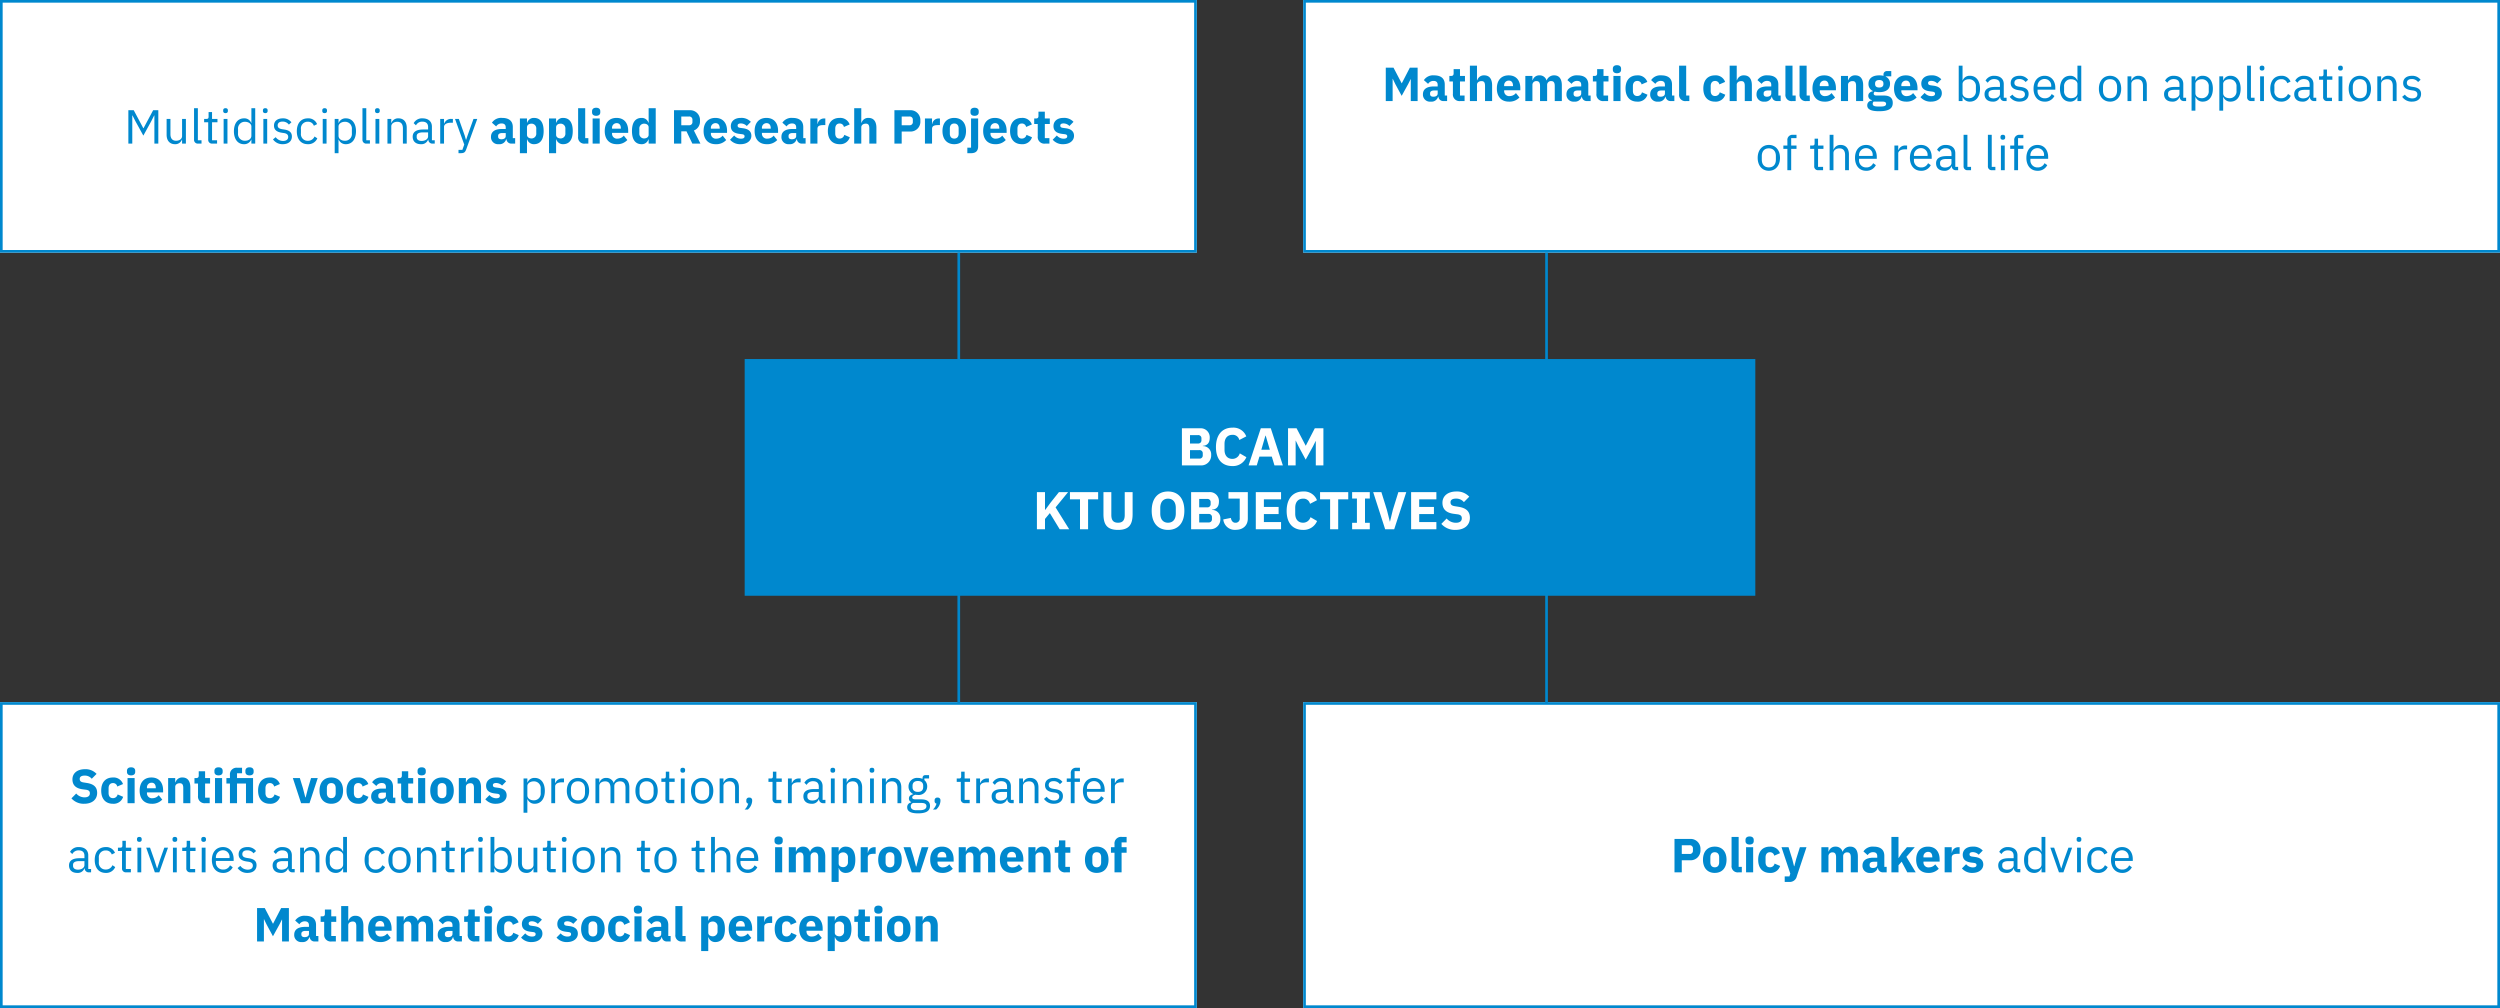 <svg xmlns="http://www.w3.org/2000/svg" width="940" height="379" viewBox="0 0 940 379">
  <rect x="0" y="0" width="940" height="379" fill="#333333" stroke="none"/>
  <g id="Grupo_242" data-name="Grupo 242" transform="translate(-840 -740)">
    <rect id="Rectángulo_114" data-name="Rectángulo 114" width="380" height="89" transform="translate(1120 875)" fill="#0088ce"/>
    <g id="Rectángulo_156" data-name="Rectángulo 156" transform="translate(840 740)" fill="#fff" stroke="#0088ce" stroke-width="1">
      <rect width="450" height="95" stroke="none"/>
      <rect x="0.5" y="0.5" width="449" height="94" fill="none"/>
    </g>
    <g id="Rectángulo_159" data-name="Rectángulo 159" transform="translate(840 1004)" fill="#fff" stroke="#0088ce" stroke-width="1">
      <rect width="450" height="115" stroke="none"/>
      <rect x="0.5" y="0.5" width="449" height="114" fill="none"/>
    </g>
    <g id="Rectángulo_157" data-name="Rectángulo 157" transform="translate(1330 740)" fill="#fff" stroke="#0088ce" stroke-width="1">
      <rect width="450" height="95" stroke="none"/>
      <rect x="0.5" y="0.5" width="449" height="94" fill="none"/>
    </g>
    <g id="Rectángulo_160" data-name="Rectángulo 160" transform="translate(1330 1004)" fill="#fff" stroke="#0088ce" stroke-width="1">
      <rect width="450" height="115" stroke="none"/>
      <rect x="0.5" y="0.5" width="449" height="114" fill="none"/>
    </g>
    <path id="Trazado_254" data-name="Trazado 254" d="M-26.6,0h7.4a3.757,3.757,0,0,0,3.6-3.98,3.087,3.087,0,0,0-3.14-3.28v-.12c1.42-.06,2.6-.86,2.6-3a3.378,3.378,0,0,0-3.68-3.58H-26.6Zm3.04-5.76h3.5a1.178,1.178,0,0,1,1.3,1.26v.68a1.178,1.178,0,0,1-1.3,1.26h-3.5Zm0-5.64h3.02a1.178,1.178,0,0,1,1.28,1.28v.6a1.178,1.178,0,0,1-1.28,1.28h-3.02ZM-7.62.24A5.456,5.456,0,0,0-2.36-3.1L-4.84-4.54A2.865,2.865,0,0,1-7.62-2.46c-1.78,0-2.96-1.2-2.96-3.4V-8.1c0-2.2,1.18-3.4,2.96-3.4a2.475,2.475,0,0,1,2.6,1.94l2.62-1.36A5.173,5.173,0,0,0-7.62-14.2c-3.76,0-6.18,2.6-6.18,7.32S-11.38.24-7.62.24ZM11.36,0,6.82-13.96H3.06L-1.54,0H1.54l1-3.32H7.2L8.2,0ZM6.46-5.9H3.26L4.8-11.2h.1ZM23.74,0H26.6V-13.96H23.36L19.98-7.42h-.04l-3.42-6.54H13.3V0h2.86V-9.3h.06l1.06,2.2,2.66,4.92,2.72-4.94,1.02-2.04h.06Zm-96.3,24h3.58l-5.12-8.22,4.7-5.74h-3.44l-3.14,3.94-1.98,2.7h-.12V10.04h-3.04V24h3.04V20.12l1.82-2.2ZM-58.1,12.74v-2.7H-68.7v2.7h3.78V24h3.04V12.74Zm2-2.7v8.24c0,4.12,1.48,5.96,5.48,5.96s5.48-1.84,5.48-5.96V10.04H-48.1V18.6c0,1.96-.72,2.94-2.52,2.94s-2.52-.98-2.52-2.94V10.04Zm24.28,14.2c3.7,0,6.14-2.48,6.14-7.22S-28.12,9.8-31.82,9.8s-6.14,2.48-6.14,7.22S-35.52,24.24-31.82,24.24Zm0-2.7c-1.82,0-2.92-1.26-2.92-3.48V15.98c0-2.22,1.1-3.48,2.92-3.48s2.92,1.26,2.92,3.48v2.08C-28.9,20.28-30,21.54-31.82,21.54ZM-23.14,24h7.4a3.757,3.757,0,0,0,3.6-3.98,3.087,3.087,0,0,0-3.14-3.28v-.12c1.42-.06,2.6-.86,2.6-3a3.378,3.378,0,0,0-3.68-3.58h-6.78Zm3.04-5.76h3.5a1.178,1.178,0,0,1,1.3,1.26v.68a1.178,1.178,0,0,1-1.3,1.26h-3.5Zm0-5.64h3.02a1.178,1.178,0,0,1,1.28,1.28v.6a1.178,1.178,0,0,1-1.28,1.28H-20.1Zm11-2.56v2.44h4.24v7.34a1.543,1.543,0,0,1-1.6,1.74c-.94,0-1.52-.64-1.74-1.82l-2.84.56a4.313,4.313,0,0,0,4.62,3.92c2.88,0,4.6-1.7,4.6-4.26V10.04ZM10.68,24V21.3H4.22V18.28H9.76V15.6H4.22V12.74h6.46v-2.7H1.18V24Zm8.28.24a5.456,5.456,0,0,0,5.26-3.34l-2.48-1.44a2.865,2.865,0,0,1-2.78,2.08c-1.78,0-2.96-1.2-2.96-3.4V15.9c0-2.2,1.18-3.4,2.96-3.4a2.475,2.475,0,0,1,2.6,1.94l2.62-1.36A5.173,5.173,0,0,0,18.96,9.8c-3.76,0-6.18,2.6-6.18,7.32S15.2,24.24,18.96,24.24Zm16.98-11.5v-2.7H25.34v2.7h3.78V24h3.04V12.74ZM44.04,24V21.58h-1.8V12.46h1.8V10.04H37.4v2.42h1.8v9.12H37.4V24Zm9.18,0,4.54-13.96H54.78l-2.08,6.7-1.06,4.38h-.06l-1.1-4.38-2.08-6.7H45.32L49.82,24Zm15.86,0V21.3H62.62V18.28h5.54V15.6H62.62V12.74h6.46v-2.7h-9.5V24Zm7.16.24c3.48,0,5.44-1.86,5.44-4.54,0-2.4-1.38-3.68-4.24-4.14l-1.38-.22c-1.16-.18-1.66-.54-1.66-1.5,0-.84.66-1.36,2.02-1.36a3.65,3.65,0,0,1,3,1.32l2.02-2.04A6.215,6.215,0,0,0,76.6,9.8c-3.28,0-5.24,1.74-5.24,4.24,0,2.34,1.34,3.78,4.28,4.16l1.38.18c1.3.18,1.62.74,1.62,1.5,0,1.02-.72,1.68-2.2,1.68a4.548,4.548,0,0,1-3.5-1.6l-2,2.02A6.787,6.787,0,0,0,76.24,24.24Z" transform="translate(1311 915)" fill="#fff"/>
    <path id="Trazado_255" data-name="Trazado 255" d="M28.263,18h1.476V7.416h.09l1.062,2.106L33.9,14.994,36.9,9.522l1.062-2.106h.09V18h1.476V5.436H37.587L33.969,12.2h-.09l-3.6-6.768H28.263Zm20.2,0H49.9V8.712h-1.44v6.426c0,1.224-1.116,1.782-2.25,1.782-1.386,0-2.124-.846-2.124-2.5V8.712h-1.44V14.67c0,2.25,1.224,3.546,3.132,3.546a2.581,2.581,0,0,0,2.61-1.728h.072Zm7.308,0V16.74H54.4V4.68h-1.44V16.506A1.408,1.408,0,0,0,54.489,18Zm5.85,0V16.74h-1.89V9.972h2.034V8.712H59.727V6.138h-1.3V7.866c0,.63-.2.846-.81.846h-.864v1.26h1.53v6.5A1.418,1.418,0,0,0,59.817,18ZM64.8,6.534c.612,0,.882-.324.882-.81V5.49c0-.486-.27-.81-.882-.81s-.882.324-.882.81v.234C63.921,6.21,64.191,6.534,64.8,6.534ZM64.083,18h1.44V8.712h-1.44Zm10.44,0h1.44V4.68h-1.44v5.544h-.072A2.713,2.713,0,0,0,71.733,8.5c-2.322,0-3.78,1.89-3.78,4.86s1.458,4.86,3.78,4.86a2.8,2.8,0,0,0,2.718-1.728h.072Zm-2.394-1.08A2.535,2.535,0,0,1,69.5,14.148V12.564a2.535,2.535,0,0,1,2.628-2.772c1.314,0,2.394.756,2.394,1.782V15.03C74.523,16.236,73.443,16.92,72.129,16.92ZM79.743,6.534c.612,0,.882-.324.882-.81V5.49c0-.486-.27-.81-.882-.81s-.882.324-.882.81v.234C78.861,6.21,79.131,6.534,79.743,6.534ZM79.023,18h1.44V8.712h-1.44Zm7.29.216c2.124,0,3.438-1.1,3.438-2.9,0-1.4-.792-2.3-2.844-2.61l-.72-.108c-1.152-.18-1.782-.54-1.782-1.44,0-.882.63-1.44,1.818-1.44a2.865,2.865,0,0,1,2.394,1.134l.954-.864A3.867,3.867,0,0,0,86.331,8.5c-1.89,0-3.312.9-3.312,2.736,0,1.728,1.278,2.43,2.988,2.682l.738.108c1.224.18,1.62.738,1.62,1.458,0,.954-.72,1.512-1.944,1.512a3.371,3.371,0,0,1-2.754-1.422l-1.026.828A4.316,4.316,0,0,0,86.313,18.216Zm9.432,0a3.662,3.662,0,0,0,3.564-2.2l-1.044-.7a2.622,2.622,0,0,1-2.52,1.62,2.494,2.494,0,0,1-2.592-2.79V12.564a2.494,2.494,0,0,1,2.592-2.79,2.238,2.238,0,0,1,2.268,1.512l1.206-.612A3.481,3.481,0,0,0,95.745,8.5c-2.61,0-4.14,1.89-4.14,4.86S93.135,18.216,95.745,18.216Zm6.318-11.682c.612,0,.882-.324.882-.81V5.49c0-.486-.27-.81-.882-.81s-.882.324-.882.81v.234C101.181,6.21,101.451,6.534,102.063,6.534ZM101.343,18h1.44V8.712h-1.44Zm4.5,3.6h1.44V16.488h.072a2.8,2.8,0,0,0,2.718,1.728c2.322,0,3.78-1.89,3.78-4.86S112.4,8.5,110.073,8.5a2.713,2.713,0,0,0-2.718,1.728h-.072V8.712h-1.44Zm3.834-4.68c-1.314,0-2.394-.684-2.394-1.89V11.574c0-1.026,1.08-1.782,2.394-1.782a2.535,2.535,0,0,1,2.628,2.772v1.584A2.535,2.535,0,0,1,109.677,16.92ZM119.091,18V16.74h-1.368V4.68h-1.44V16.506A1.408,1.408,0,0,0,117.813,18ZM121.9,6.534c.612,0,.882-.324.882-.81V5.49c0-.486-.27-.81-.882-.81s-.882.324-.882.81v.234C121.017,6.21,121.287,6.534,121.9,6.534ZM121.179,18h1.44V8.712h-1.44Zm5.94,0V11.556c0-1.188,1.116-1.764,2.268-1.764,1.386,0,2.106.846,2.106,2.5V18h1.44V12.042c0-2.25-1.206-3.546-3.114-3.546a2.633,2.633,0,0,0-2.628,1.728h-.072V8.712h-1.44V18Zm16.344,0V16.74H142.4V11.628c0-1.962-1.332-3.132-3.564-3.132a3.53,3.53,0,0,0-3.294,1.818l.864.81a2.592,2.592,0,0,1,2.358-1.386c1.476,0,2.2.72,2.2,2.034v.918h-1.836c-2.7,0-3.96.972-3.96,2.718,0,1.728,1.152,2.808,3.114,2.808a2.623,2.623,0,0,0,2.682-1.728h.09a1.5,1.5,0,0,0,1.6,1.512Zm-4.95-1.008c-1.116,0-1.836-.522-1.836-1.44v-.378c0-.9.738-1.4,2.376-1.4h1.908V15.3C140.961,16.254,139.935,16.992,138.513,16.992ZM146.955,18V11.7c0-.882.936-1.548,2.484-1.548h.846V8.712h-.558a2.668,2.668,0,0,0-2.682,1.71h-.09V8.712h-1.44V18Zm8.82-2.97-.5,1.512h-.09l-.432-1.512-2.232-6.318h-1.44l3.474,9.648-.7,1.98h-1.458V21.6h.738c1.368,0,1.746-.324,2.16-1.44l4.158-11.448h-1.422ZM173.7,18V15.93h-.882V11.79c0-2.232-1.368-3.456-4.032-3.456a4.12,4.12,0,0,0-3.816,1.8l1.584,1.4a2.333,2.333,0,0,1,2.034-1.116c1.116,0,1.566.576,1.566,1.494v.594h-1.494c-2.5,0-4.05.954-4.05,2.952a2.633,2.633,0,0,0,2.934,2.754,2.553,2.553,0,0,0,2.772-1.872h.108a1.8,1.8,0,0,0,1.8,1.656Zm-5.166-1.638c-.792,0-1.242-.324-1.242-1.008v-.27c0-.684.54-1.062,1.566-1.062h1.3v1.116C170.157,16,169.419,16.362,168.537,16.362Zm6.948,5.238h2.664V16.416h.09a2.58,2.58,0,0,0,2.538,1.8c2.394,0,3.636-1.746,3.636-4.95s-1.242-4.932-3.636-4.932a2.559,2.559,0,0,0-2.538,1.8h-.09V8.55h-2.664Zm4.41-5.544c-1.008,0-1.746-.522-1.746-1.386V11.88c0-.864.738-1.386,1.746-1.386a1.776,1.776,0,0,1,1.746,1.962v1.638A1.776,1.776,0,0,1,179.9,16.056Zm6.534,5.544h2.664V16.416h.09a2.58,2.58,0,0,0,2.538,1.8c2.394,0,3.636-1.746,3.636-4.95s-1.242-4.932-3.636-4.932a2.559,2.559,0,0,0-2.538,1.8h-.09V8.55h-2.664Zm4.41-5.544c-1.008,0-1.746-.522-1.746-1.386V11.88c0-.864.738-1.386,1.746-1.386a1.776,1.776,0,0,1,1.746,1.962v1.638A1.776,1.776,0,0,1,190.839,16.056ZM201.225,18V15.93h-1.188V4.68h-2.664V15.408A2.315,2.315,0,0,0,200.019,18Zm2.934-10.458c1.08,0,1.548-.558,1.548-1.314v-.4c0-.756-.468-1.314-1.548-1.314s-1.548.558-1.548,1.314v.4C202.611,6.984,203.079,7.542,204.159,7.542ZM202.827,18h2.664V8.55h-2.664Zm9.09.216a5.122,5.122,0,0,0,3.96-1.566l-1.332-1.656a3,3,0,0,1-2.322,1.134,1.856,1.856,0,0,1-2.088-2.034V13.95H216.2v-.792c0-2.556-1.26-4.824-4.392-4.824-2.844,0-4.428,1.944-4.428,4.932C207.381,16.29,209.019,18.216,211.917,18.216Zm-.054-7.92c1.062,0,1.584.774,1.584,1.926v.162h-3.312V12.24A1.728,1.728,0,0,1,211.863,10.3ZM223.887,18h2.664V4.68h-2.664v5.454h-.09a2.559,2.559,0,0,0-2.538-1.8c-2.394,0-3.636,1.728-3.636,4.932s1.242,4.95,3.636,4.95a2.58,2.58,0,0,0,2.538-1.8h.09Zm-1.746-1.944a1.776,1.776,0,0,1-1.746-1.962V12.456a1.776,1.776,0,0,1,1.746-1.962c1.008,0,1.746.522,1.746,1.386v2.79C223.887,15.534,223.149,16.056,222.141,16.056Zm14.022-2.664h1.962l2.2,4.608h3.042L240.9,13.068a3.584,3.584,0,0,0,2.286-3.618,3.679,3.679,0,0,0-3.8-4.014h-5.958V18h2.736Zm0-2.3V7.812h2.88a1.166,1.166,0,0,1,1.314,1.242v.792a1.166,1.166,0,0,1-1.314,1.242Zm12.924,7.128a5.122,5.122,0,0,0,3.96-1.566l-1.332-1.656a3,3,0,0,1-2.322,1.134,1.856,1.856,0,0,1-2.088-2.034V13.95h6.066v-.792c0-2.556-1.26-4.824-4.392-4.824-2.844,0-4.428,1.944-4.428,4.932C244.551,16.29,246.189,18.216,249.087,18.216Zm-.054-7.92c1.062,0,1.584.774,1.584,1.926v.162H247.3V12.24A1.728,1.728,0,0,1,249.033,10.3Zm9.432,7.92c2.43,0,4.05-1.332,4.05-3.15,0-1.638-1.062-2.574-3.114-2.844l-1.062-.144c-.774-.108-.99-.378-.99-.882,0-.468.36-.792,1.26-.792a3.159,3.159,0,0,1,2.178.972l1.53-1.566a4.75,4.75,0,0,0-3.852-1.476c-2.25,0-3.672,1.26-3.672,3.078,0,1.71,1.044,2.646,3.186,2.916l1.026.126c.666.09.954.324.954.792,0,.558-.36.9-1.4.9a3.286,3.286,0,0,1-2.5-1.206l-1.566,1.584A4.934,4.934,0,0,0,258.465,18.216Zm9.81,0a5.122,5.122,0,0,0,3.96-1.566L270.9,14.994a3,3,0,0,1-2.322,1.134,1.856,1.856,0,0,1-2.088-2.034V13.95h6.066v-.792c0-2.556-1.26-4.824-4.392-4.824-2.844,0-4.428,1.944-4.428,4.932C263.739,16.29,265.377,18.216,268.275,18.216Zm-.054-7.92c1.062,0,1.584.774,1.584,1.926v.162h-3.312V12.24A1.728,1.728,0,0,1,268.221,10.3ZM282.909,18V15.93h-.882V11.79c0-2.232-1.368-3.456-4.032-3.456a4.12,4.12,0,0,0-3.816,1.8l1.584,1.4a2.333,2.333,0,0,1,2.034-1.116c1.116,0,1.566.576,1.566,1.494v.594h-1.494c-2.5,0-4.05.954-4.05,2.952a2.633,2.633,0,0,0,2.934,2.754,2.553,2.553,0,0,0,2.772-1.872h.108a1.8,1.8,0,0,0,1.8,1.656Zm-5.166-1.638c-.792,0-1.242-.324-1.242-1.008v-.27c0-.684.54-1.062,1.566-1.062h1.3v1.116C279.363,16,278.625,16.362,277.743,16.362ZM287.355,18V12.474c0-1.1.756-1.44,2.3-1.44h.666V8.55h-.468a2.369,2.369,0,0,0-2.412,2.052h-.09V8.55h-2.664V18Zm8.334.216a3.7,3.7,0,0,0,3.834-2.61l-2.07-.9a1.762,1.762,0,0,1-1.764,1.4c-1.08,0-1.638-.756-1.638-1.944V12.4c0-1.188.558-1.962,1.638-1.962a1.565,1.565,0,0,1,1.62,1.3l2.16-.936a3.713,3.713,0,0,0-3.78-2.466c-2.844,0-4.41,1.908-4.41,4.932S292.845,18.216,295.689,18.216Zm5.49-.216h2.664V11.88c0-.936.846-1.386,1.71-1.386.972,0,1.314.594,1.314,1.8V18h2.664V12.078c0-2.376-1.026-3.744-2.952-3.744a2.577,2.577,0,0,0-2.628,1.818h-.108V4.68h-2.664Zm17.856,0V13.464h3.2a3.692,3.692,0,0,0,3.816-4.014,3.692,3.692,0,0,0-3.816-4.014H316.3V18Zm0-10.188h2.88a1.166,1.166,0,0,1,1.314,1.242v.792a1.166,1.166,0,0,1-1.314,1.242h-2.88ZM330.447,18V12.474c0-1.1.756-1.44,2.3-1.44h.666V8.55h-.468a2.369,2.369,0,0,0-2.412,2.052h-.09V8.55h-2.664V18Zm8.352.216c2.772,0,4.428-1.908,4.428-4.95s-1.656-4.932-4.428-4.932-4.428,1.89-4.428,4.932S336.027,18.216,338.8,18.216Zm0-2.106c-1.044,0-1.656-.684-1.656-1.872V12.312c0-1.188.612-1.872,1.656-1.872s1.656.684,1.656,1.872v1.926C340.455,15.426,339.843,16.11,338.8,16.11Zm6.318,3.42h-1.4V21.6h1.4c1.854,0,2.664-.918,2.664-2.592V8.55h-2.664Zm1.332-11.988c1.08,0,1.548-.558,1.548-1.314v-.4c0-.756-.468-1.314-1.548-1.314s-1.548.558-1.548,1.314v.4C344.9,6.984,345.369,7.542,346.449,7.542Zm7.758,10.674a5.122,5.122,0,0,0,3.96-1.566l-1.332-1.656a3,3,0,0,1-2.322,1.134,1.856,1.856,0,0,1-2.088-2.034V13.95h6.066v-.792c0-2.556-1.26-4.824-4.392-4.824-2.844,0-4.428,1.944-4.428,4.932C349.671,16.29,351.309,18.216,354.207,18.216Zm-.054-7.92c1.062,0,1.584.774,1.584,1.926v.162h-3.312V12.24A1.728,1.728,0,0,1,354.153,10.3Zm10.044,7.92a3.7,3.7,0,0,0,3.834-2.61l-2.07-.9a1.762,1.762,0,0,1-1.764,1.4c-1.08,0-1.638-.756-1.638-1.944V12.4c0-1.188.558-1.962,1.638-1.962a1.565,1.565,0,0,1,1.62,1.3l2.16-.936a3.713,3.713,0,0,0-3.78-2.466c-2.844,0-4.41,1.908-4.41,4.932S361.353,18.216,364.2,18.216ZM374.583,18V15.93h-1.728V10.62h1.872V8.55h-1.872V5.994h-2.394V7.542c0,.648-.216,1.008-.936,1.008h-.666v2.07h1.332v4.626A2.488,2.488,0,0,0,373,18Zm5.2.216c2.43,0,4.05-1.332,4.05-3.15,0-1.638-1.062-2.574-3.114-2.844l-1.062-.144c-.774-.108-.99-.378-.99-.882,0-.468.36-.792,1.26-.792a3.159,3.159,0,0,1,2.178.972l1.53-1.566a4.75,4.75,0,0,0-3.852-1.476c-2.25,0-3.672,1.26-3.672,3.078,0,1.71,1.044,2.646,3.186,2.916l1.026.126c.666.09.954.324.954.792,0,.558-.36.9-1.4.9a3.286,3.286,0,0,1-2.5-1.206l-1.566,1.584A4.934,4.934,0,0,0,379.785,18.216Z" transform="translate(860 776)" fill="#0088ce"/>
    <path id="Trazado_256" data-name="Trazado 256" d="M20.451,18h2.574V5.436H20.109l-3.042,5.886h-.036L13.953,5.436h-2.9V18h2.574V9.63h.054l.954,1.98,2.394,4.428,2.448-4.446L20.4,9.756h.054Zm13.662,0V15.93h-.882V11.79c0-2.232-1.368-3.456-4.032-3.456a4.12,4.12,0,0,0-3.816,1.8l1.584,1.4A2.333,2.333,0,0,1,29,10.422c1.116,0,1.566.576,1.566,1.494v.594H29.073c-2.5,0-4.05.954-4.05,2.952a2.633,2.633,0,0,0,2.934,2.754,2.553,2.553,0,0,0,2.772-1.872h.108A1.8,1.8,0,0,0,32.637,18Zm-5.166-1.638c-.792,0-1.242-.324-1.242-1.008v-.27c0-.684.54-1.062,1.566-1.062h1.3v1.116C30.567,16,29.829,16.362,28.947,16.362ZM40.683,18V15.93H38.955V10.62h1.872V8.55H38.955V5.994H36.561V7.542c0,.648-.216,1.008-.936,1.008h-.666v2.07h1.332v4.626A2.488,2.488,0,0,0,39.1,18Zm2,0h2.664V11.88c0-.936.846-1.386,1.71-1.386.972,0,1.314.594,1.314,1.8V18h2.664V12.078c0-2.376-1.026-3.744-2.952-3.744a2.577,2.577,0,0,0-2.628,1.818h-.108V4.68H42.681Zm14.67.216a5.122,5.122,0,0,0,3.96-1.566l-1.332-1.656a3,3,0,0,1-2.322,1.134,1.856,1.856,0,0,1-2.088-2.034V13.95h6.066v-.792c0-2.556-1.26-4.824-4.392-4.824-2.844,0-4.428,1.944-4.428,4.932C52.815,16.29,54.453,18.216,57.351,18.216ZM57.3,10.3c1.062,0,1.584.774,1.584,1.926v.162H55.569V12.24A1.728,1.728,0,0,1,57.3,10.3ZM66.189,18V11.88a1.428,1.428,0,0,1,1.566-1.386c.864,0,1.3.576,1.3,1.8V18h2.664V11.88a1.419,1.419,0,0,1,1.566-1.386c.882,0,1.3.576,1.3,1.8V18h2.664V12.078c0-2.376-1.008-3.744-2.826-3.744a2.936,2.936,0,0,0-2.88,1.908h-.054a2.614,2.614,0,0,0-2.646-1.908A2.521,2.521,0,0,0,66.3,10.152h-.108V8.55H63.525V18Zm21.888,0V15.93H87.2V11.79c0-2.232-1.368-3.456-4.032-3.456a4.12,4.12,0,0,0-3.816,1.8l1.584,1.4a2.333,2.333,0,0,1,2.034-1.116c1.116,0,1.566.576,1.566,1.494v.594H83.037c-2.5,0-4.05.954-4.05,2.952a2.633,2.633,0,0,0,2.934,2.754,2.553,2.553,0,0,0,2.772-1.872H84.8A1.8,1.8,0,0,0,86.6,18Zm-5.166-1.638c-.792,0-1.242-.324-1.242-1.008v-.27c0-.684.54-1.062,1.566-1.062h1.3v1.116C84.531,16,83.793,16.362,82.911,16.362ZM94.647,18V15.93H92.919V10.62h1.872V8.55H92.919V5.994H90.525V7.542c0,.648-.216,1.008-.936,1.008h-.666v2.07h1.332v4.626A2.488,2.488,0,0,0,93.063,18Zm3.33-10.458c1.08,0,1.548-.558,1.548-1.314v-.4c0-.756-.468-1.314-1.548-1.314s-1.548.558-1.548,1.314v.4C96.429,6.984,96.9,7.542,97.977,7.542ZM96.645,18h2.664V8.55H96.645Zm8.964.216a3.7,3.7,0,0,0,3.834-2.61l-2.07-.9a1.762,1.762,0,0,1-1.764,1.4c-1.08,0-1.638-.756-1.638-1.944V12.4c0-1.188.558-1.962,1.638-1.962a1.565,1.565,0,0,1,1.62,1.3l2.16-.936a3.713,3.713,0,0,0-3.78-2.466c-2.844,0-4.41,1.908-4.41,4.932S102.765,18.216,105.609,18.216ZM119.559,18V15.93h-.882V11.79c0-2.232-1.368-3.456-4.032-3.456a4.12,4.12,0,0,0-3.816,1.8l1.584,1.4a2.333,2.333,0,0,1,2.034-1.116c1.116,0,1.566.576,1.566,1.494v.594h-1.494c-2.5,0-4.05.954-4.05,2.952a2.633,2.633,0,0,0,2.934,2.754,2.553,2.553,0,0,0,2.772-1.872h.108a1.8,1.8,0,0,0,1.8,1.656Zm-5.166-1.638c-.792,0-1.242-.324-1.242-1.008v-.27c0-.684.54-1.062,1.566-1.062h1.3v1.116C116.013,16,115.275,16.362,114.393,16.362ZM125.193,18V15.93h-1.188V4.68h-2.664V15.408A2.315,2.315,0,0,0,123.987,18Zm9.666.216a3.7,3.7,0,0,0,3.834-2.61l-2.07-.9a1.762,1.762,0,0,1-1.764,1.4c-1.08,0-1.638-.756-1.638-1.944V12.4c0-1.188.558-1.962,1.638-1.962a1.565,1.565,0,0,1,1.62,1.3l2.16-.936a3.713,3.713,0,0,0-3.78-2.466c-2.844,0-4.41,1.908-4.41,4.932S132.015,18.216,134.859,18.216Zm5.49-.216h2.664V11.88c0-.936.846-1.386,1.71-1.386.972,0,1.314.594,1.314,1.8V18H148.7V12.078c0-2.376-1.026-3.744-2.952-3.744a2.577,2.577,0,0,0-2.628,1.818h-.108V4.68h-2.664Zm19.188,0V15.93h-.882V11.79c0-2.232-1.368-3.456-4.032-3.456a4.12,4.12,0,0,0-3.816,1.8l1.584,1.4a2.333,2.333,0,0,1,2.034-1.116c1.116,0,1.566.576,1.566,1.494v.594H154.5c-2.5,0-4.05.954-4.05,2.952a2.633,2.633,0,0,0,2.934,2.754,2.553,2.553,0,0,0,2.772-1.872h.108a1.8,1.8,0,0,0,1.8,1.656Zm-5.166-1.638c-.792,0-1.242-.324-1.242-1.008v-.27c0-.684.54-1.062,1.566-1.062h1.3v1.116C155.991,16,155.253,16.362,154.371,16.362ZM165.171,18V15.93h-1.188V4.68h-2.664V15.408A2.315,2.315,0,0,0,163.965,18Zm5.31,0V15.93h-1.188V4.68h-2.664V15.408A2.315,2.315,0,0,0,169.275,18Zm5.544.216a5.122,5.122,0,0,0,3.96-1.566l-1.332-1.656a3,3,0,0,1-2.322,1.134,1.856,1.856,0,0,1-2.088-2.034V13.95h6.066v-.792c0-2.556-1.26-4.824-4.392-4.824-2.844,0-4.428,1.944-4.428,4.932C171.489,16.29,173.127,18.216,176.025,18.216Zm-.054-7.92c1.062,0,1.584.774,1.584,1.926v.162h-3.312V12.24A1.728,1.728,0,0,1,175.971,10.3Zm8.892,7.7V11.88c0-.936.846-1.386,1.71-1.386.972,0,1.314.594,1.314,1.8V18h2.664V12.078c0-2.376-1.026-3.744-2.952-3.744a2.577,2.577,0,0,0-2.628,1.818h-.108V8.55H182.2V18Zm16.812.684c0-1.746-.99-2.754-3.294-2.754h-2.736c-.81,0-1.134-.27-1.134-.72a.884.884,0,0,1,.414-.756,6.673,6.673,0,0,0,1.674.2c2.736,0,4.05-1.242,4.05-3.132a2.8,2.8,0,0,0-1.62-2.7V8.712h2.088V6.732h-1.494A1.259,1.259,0,0,0,198.2,8.154v.36a6.229,6.229,0,0,0-1.6-.18c-2.718,0-4.05,1.278-4.05,3.186a2.788,2.788,0,0,0,1.692,2.7v.072c-.882.18-1.764.684-1.764,1.674a1.6,1.6,0,0,0,1.368,1.656v.2a1.761,1.761,0,0,0-1.764,1.8c0,1.368,1.206,2.2,4.482,2.2C200.415,21.816,201.675,20.682,201.675,18.684Zm-2.5.36c0,.684-.54,1.008-1.98,1.008h-1.08c-1.44,0-1.98-.324-1.98-1.008a1.214,1.214,0,0,1,.342-.846h3.24C198.777,18.2,199.173,18.5,199.173,19.044ZM196.6,12.906c-1.044,0-1.566-.468-1.566-1.3v-.216c0-.828.522-1.3,1.566-1.3s1.566.468,1.566,1.3v.216C198.165,12.438,197.643,12.906,196.6,12.906Zm10.1,5.31a5.122,5.122,0,0,0,3.96-1.566l-1.332-1.656A3,3,0,0,1,207,16.128a1.856,1.856,0,0,1-2.088-2.034V13.95h6.066v-.792c0-2.556-1.26-4.824-4.392-4.824-2.844,0-4.428,1.944-4.428,4.932C202.161,16.29,203.8,18.216,206.7,18.216Zm-.054-7.92c1.062,0,1.584.774,1.584,1.926v.162h-3.312V12.24A1.728,1.728,0,0,1,206.643,10.3Zm9.432,7.92c2.43,0,4.05-1.332,4.05-3.15,0-1.638-1.062-2.574-3.114-2.844l-1.062-.144c-.774-.108-.99-.378-.99-.882,0-.468.36-.792,1.26-.792a3.159,3.159,0,0,1,2.178.972l1.53-1.566a4.75,4.75,0,0,0-3.852-1.476c-2.25,0-3.672,1.26-3.672,3.078,0,1.71,1.044,2.646,3.186,2.916l1.026.126c.666.09.954.324.954.792,0,.558-.36.9-1.4.9a3.286,3.286,0,0,1-2.5-1.206L212.1,16.524A4.934,4.934,0,0,0,216.075,18.216Zm10.4-.216h1.44V16.488h.072a2.8,2.8,0,0,0,2.718,1.728c2.322,0,3.78-1.89,3.78-4.86s-1.458-4.86-3.78-4.86a2.713,2.713,0,0,0-2.718,1.728h-.072V4.68h-1.44Zm3.834-1.08c-1.314,0-2.394-.684-2.394-1.89V11.574c0-1.026,1.08-1.782,2.394-1.782a2.535,2.535,0,0,1,2.628,2.772v1.584A2.535,2.535,0,0,1,230.313,16.92ZM244.479,18V16.74h-1.062V11.628c0-1.962-1.332-3.132-3.564-3.132a3.53,3.53,0,0,0-3.294,1.818l.864.81a2.592,2.592,0,0,1,2.358-1.386c1.476,0,2.2.72,2.2,2.034v.918h-1.836c-2.7,0-3.96.972-3.96,2.718,0,1.728,1.152,2.808,3.114,2.808a2.623,2.623,0,0,0,2.682-1.728h.09a1.5,1.5,0,0,0,1.6,1.512Zm-4.95-1.008c-1.116,0-1.836-.522-1.836-1.44v-.378c0-.9.738-1.4,2.376-1.4h1.908V15.3C241.977,16.254,240.951,16.992,239.529,16.992Zm9.792,1.224c2.124,0,3.438-1.1,3.438-2.9,0-1.4-.792-2.3-2.844-2.61l-.72-.108c-1.152-.18-1.782-.54-1.782-1.44,0-.882.63-1.44,1.818-1.44a2.865,2.865,0,0,1,2.394,1.134l.954-.864a3.867,3.867,0,0,0-3.24-1.494c-1.89,0-3.312.9-3.312,2.736,0,1.728,1.278,2.43,2.988,2.682l.738.108c1.224.18,1.62.738,1.62,1.458,0,.954-.72,1.512-1.944,1.512a3.371,3.371,0,0,1-2.754-1.422l-1.026.828A4.316,4.316,0,0,0,249.321,18.216Zm9.468,0a3.9,3.9,0,0,0,3.672-2.124l-1.026-.738a2.692,2.692,0,0,1-2.556,1.6,2.631,2.631,0,0,1-2.754-2.808v-.432H262.8v-.684c0-2.628-1.53-4.536-4.014-4.536-2.52,0-4.176,1.908-4.176,4.86S256.269,18.216,258.789,18.216Zm0-8.514a2.47,2.47,0,0,1,2.466,2.736v.2h-5.13V12.51A2.64,2.64,0,0,1,258.789,9.7Zm12.33,8.3h1.44V4.68h-1.44v5.544h-.072A2.713,2.713,0,0,0,268.329,8.5c-2.322,0-3.78,1.89-3.78,4.86s1.458,4.86,3.78,4.86a2.8,2.8,0,0,0,2.718-1.728h.072Zm-2.394-1.08a2.535,2.535,0,0,1-2.628-2.772V12.564a2.535,2.535,0,0,1,2.628-2.772c1.314,0,2.394.756,2.394,1.782V15.03C271.119,16.236,270.039,16.92,268.725,16.92Zm14.652,1.3c2.484,0,4.194-1.908,4.194-4.86s-1.71-4.86-4.194-4.86-4.194,1.908-4.194,4.86S280.893,18.216,283.377,18.216Zm0-1.278c-1.548,0-2.646-.954-2.646-2.916V12.69c0-1.962,1.1-2.916,2.646-2.916s2.646.954,2.646,2.916v1.332C286.023,15.984,284.925,16.938,283.377,16.938ZM291.387,18V11.556c0-1.188,1.116-1.764,2.268-1.764,1.386,0,2.106.846,2.106,2.5V18h1.44V12.042c0-2.25-1.206-3.546-3.114-3.546a2.633,2.633,0,0,0-2.628,1.728h-.072V8.712h-1.44V18Zm20.592,0V16.74h-1.062V11.628c0-1.962-1.332-3.132-3.564-3.132a3.53,3.53,0,0,0-3.294,1.818l.864.81a2.592,2.592,0,0,1,2.358-1.386c1.476,0,2.2.72,2.2,2.034v.918h-1.836c-2.7,0-3.96.972-3.96,2.718,0,1.728,1.152,2.808,3.114,2.808a2.623,2.623,0,0,0,2.682-1.728h.09a1.5,1.5,0,0,0,1.6,1.512Zm-4.95-1.008c-1.116,0-1.836-.522-1.836-1.44v-.378c0-.9.738-1.4,2.376-1.4h1.908V15.3C309.477,16.254,308.451,16.992,307.029,16.992Zm7,4.608h1.44V16.488h.072a2.8,2.8,0,0,0,2.718,1.728c2.322,0,3.78-1.89,3.78-4.86s-1.458-4.86-3.78-4.86a2.713,2.713,0,0,0-2.718,1.728h-.072V8.712h-1.44Zm3.834-4.68c-1.314,0-2.394-.684-2.394-1.89V11.574c0-1.026,1.08-1.782,2.394-1.782a2.535,2.535,0,0,1,2.628,2.772v1.584A2.535,2.535,0,0,1,317.865,16.92Zm6.606,4.68h1.44V16.488h.072a2.8,2.8,0,0,0,2.718,1.728c2.322,0,3.78-1.89,3.78-4.86S331.023,8.5,328.7,8.5a2.713,2.713,0,0,0-2.718,1.728h-.072V8.712h-1.44Zm3.834-4.68c-1.314,0-2.394-.684-2.394-1.89V11.574c0-1.026,1.08-1.782,2.394-1.782a2.535,2.535,0,0,1,2.628,2.772v1.584A2.535,2.535,0,0,1,328.3,16.92ZM337.719,18V16.74h-1.368V4.68h-1.44V16.506A1.408,1.408,0,0,0,336.441,18Zm2.808-11.466c.612,0,.882-.324.882-.81V5.49c0-.486-.27-.81-.882-.81s-.882.324-.882.81v.234C339.645,6.21,339.915,6.534,340.527,6.534ZM339.807,18h1.44V8.712h-1.44Zm7.956.216a3.662,3.662,0,0,0,3.564-2.2l-1.044-.7a2.622,2.622,0,0,1-2.52,1.62,2.494,2.494,0,0,1-2.592-2.79V12.564a2.494,2.494,0,0,1,2.592-2.79,2.238,2.238,0,0,1,2.268,1.512l1.206-.612A3.481,3.481,0,0,0,347.763,8.5c-2.61,0-4.14,1.89-4.14,4.86S345.153,18.216,347.763,18.216ZM360.921,18V16.74h-1.062V11.628c0-1.962-1.332-3.132-3.564-3.132A3.53,3.53,0,0,0,353,10.314l.864.81a2.592,2.592,0,0,1,2.358-1.386c1.476,0,2.2.72,2.2,2.034v.918h-1.836c-2.7,0-3.96.972-3.96,2.718,0,1.728,1.152,2.808,3.114,2.808a2.623,2.623,0,0,0,2.682-1.728h.09a1.5,1.5,0,0,0,1.6,1.512Zm-4.95-1.008c-1.116,0-1.836-.522-1.836-1.44v-.378c0-.9.738-1.4,2.376-1.4h1.908V15.3C358.419,16.254,357.393,16.992,355.971,16.992ZM366.825,18V16.74h-1.89V9.972h2.034V8.712h-2.034V6.138h-1.3V7.866c0,.63-.2.846-.81.846h-.864v1.26h1.53v6.5a1.418,1.418,0,0,0,1.53,1.53Zm3.186-11.466c.612,0,.882-.324.882-.81V5.49c0-.486-.27-.81-.882-.81s-.882.324-.882.81v.234C369.129,6.21,369.4,6.534,370.011,6.534ZM369.291,18h1.44V8.712h-1.44Zm8.01.216c2.484,0,4.194-1.908,4.194-4.86S379.785,8.5,377.3,8.5s-4.194,1.908-4.194,4.86S374.817,18.216,377.3,18.216Zm0-1.278c-1.548,0-2.646-.954-2.646-2.916V12.69c0-1.962,1.1-2.916,2.646-2.916s2.646.954,2.646,2.916v1.332C379.947,15.984,378.849,16.938,377.3,16.938ZM385.311,18V11.556c0-1.188,1.116-1.764,2.268-1.764,1.386,0,2.106.846,2.106,2.5V18h1.44V12.042c0-2.25-1.206-3.546-3.114-3.546a2.633,2.633,0,0,0-2.628,1.728h-.072V8.712h-1.44V18Zm11.574.216c2.124,0,3.438-1.1,3.438-2.9,0-1.4-.792-2.3-2.844-2.61l-.72-.108c-1.152-.18-1.782-.54-1.782-1.44,0-.882.63-1.44,1.818-1.44a2.865,2.865,0,0,1,2.394,1.134l.954-.864A3.867,3.867,0,0,0,396.9,8.5c-1.89,0-3.312.9-3.312,2.736,0,1.728,1.278,2.43,2.988,2.682l.738.108c1.224.18,1.62.738,1.62,1.458,0,.954-.72,1.512-1.944,1.512a3.371,3.371,0,0,1-2.754-1.422l-1.026.828A4.316,4.316,0,0,0,396.885,18.216Zm-241.8,26c2.484,0,4.194-1.908,4.194-4.86s-1.71-4.86-4.194-4.86-4.194,1.908-4.194,4.86S152.6,44.216,155.082,44.216Zm0-1.278c-1.548,0-2.646-.954-2.646-2.916V38.69c0-1.962,1.1-2.916,2.646-2.916s2.646.954,2.646,2.916v1.332C157.728,41.984,156.63,42.938,155.082,42.938ZM162.048,44h1.44V35.972h2v-1.26h-2V31.94h2V30.68h-1.4a1.918,1.918,0,0,0-2.034,2.16v1.872h-1.512v1.26h1.512Zm13.428,0V42.74h-1.89V35.972h2.034v-1.26h-2.034V32.138h-1.3v1.728c0,.63-.2.846-.81.846h-.864v1.26h1.53v6.5a1.418,1.418,0,0,0,1.53,1.53Zm2.466,0h1.44V37.556c0-1.188,1.116-1.764,2.268-1.764,1.386,0,2.106.846,2.106,2.5V44h1.44V38.042c0-2.25-1.206-3.546-3.114-3.546a2.633,2.633,0,0,0-2.628,1.728h-.072V30.68h-1.44Zm13.716.216a3.9,3.9,0,0,0,3.672-2.124l-1.026-.738a2.692,2.692,0,0,1-2.556,1.6,2.631,2.631,0,0,1-2.754-2.808v-.432h6.678v-.684c0-2.628-1.53-4.536-4.014-4.536-2.52,0-4.176,1.908-4.176,4.86S189.138,44.216,191.658,44.216Zm0-8.514a2.47,2.47,0,0,1,2.466,2.736v.2h-5.13V38.51A2.64,2.64,0,0,1,191.658,35.7ZM203.736,44V37.7c0-.882.936-1.548,2.484-1.548h.846v-1.44h-.558a2.668,2.668,0,0,0-2.682,1.71h-.09v-1.71H202.3V44Zm8.568.216a3.9,3.9,0,0,0,3.672-2.124l-1.026-.738a2.692,2.692,0,0,1-2.556,1.6,2.631,2.631,0,0,1-2.754-2.808v-.432h6.678v-.684c0-2.628-1.53-4.536-4.014-4.536-2.52,0-4.176,1.908-4.176,4.86S209.784,44.216,212.3,44.216Zm0-8.514a2.47,2.47,0,0,1,2.466,2.736v.2h-5.13V38.51A2.64,2.64,0,0,1,212.3,35.7Zm13.95,8.3V42.74h-1.062V37.628c0-1.962-1.332-3.132-3.564-3.132a3.53,3.53,0,0,0-3.294,1.818l.864.81a2.592,2.592,0,0,1,2.358-1.386c1.476,0,2.2.72,2.2,2.034v.918h-1.836c-2.7,0-3.96.972-3.96,2.718,0,1.728,1.152,2.808,3.114,2.808a2.623,2.623,0,0,0,2.682-1.728h.09a1.5,1.5,0,0,0,1.6,1.512Zm-4.95-1.008c-1.116,0-1.836-.522-1.836-1.44v-.378c0-.9.738-1.4,2.376-1.4h1.908V41.3C223.752,42.254,222.726,42.992,221.3,42.992ZM231.114,44V42.74h-1.368V30.68h-1.44V42.506A1.408,1.408,0,0,0,229.836,44Zm9.144,0V42.74H238.89V30.68h-1.44V42.506A1.408,1.408,0,0,0,238.98,44Zm2.808-11.466c.612,0,.882-.324.882-.81V31.49c0-.486-.27-.81-.882-.81s-.882.324-.882.81v.234C242.184,32.21,242.454,32.534,243.066,32.534ZM242.346,44h1.44V34.712h-1.44Zm5,0h1.44V35.972h2v-1.26h-2V31.94h2V30.68h-1.4a1.918,1.918,0,0,0-2.034,2.16v1.872h-1.512v1.26h1.512Zm8.748.216a3.9,3.9,0,0,0,3.672-2.124l-1.026-.738a2.692,2.692,0,0,1-2.556,1.6,2.631,2.631,0,0,1-2.754-2.808v-.432h6.678v-.684c0-2.628-1.53-4.536-4.014-4.536-2.52,0-4.176,1.908-4.176,4.86S253.578,44.216,256.1,44.216Zm0-8.514a2.47,2.47,0,0,1,2.466,2.736v.2h-5.13V38.51A2.64,2.64,0,0,1,256.1,35.7Z" transform="translate(1350 760)" fill="#0088ce"/>
    <path id="Trazado_253" data-name="Trazado 253" d="M12.63,18.216c3.132,0,4.9-1.674,4.9-4.086,0-2.16-1.242-3.312-3.816-3.726l-1.242-.2c-1.044-.162-1.494-.486-1.494-1.35,0-.756.594-1.224,1.818-1.224a3.285,3.285,0,0,1,2.7,1.188L17.31,6.984A5.593,5.593,0,0,0,12.954,5.22C10,5.22,8.238,6.786,8.238,9.036c0,2.106,1.206,3.4,3.852,3.744l1.242.162c1.17.162,1.458.666,1.458,1.35,0,.918-.648,1.512-1.98,1.512a4.094,4.094,0,0,1-3.15-1.44l-1.8,1.818A6.108,6.108,0,0,0,12.63,18.216Zm10.836,0a3.7,3.7,0,0,0,3.834-2.61l-2.07-.9a1.762,1.762,0,0,1-1.764,1.4c-1.08,0-1.638-.756-1.638-1.944V12.4c0-1.188.558-1.962,1.638-1.962a1.565,1.565,0,0,1,1.62,1.3l2.16-.936a3.713,3.713,0,0,0-3.78-2.466c-2.844,0-4.41,1.908-4.41,4.932S20.622,18.216,23.466,18.216ZM30.288,7.542c1.08,0,1.548-.558,1.548-1.314v-.4c0-.756-.468-1.314-1.548-1.314s-1.548.558-1.548,1.314v.4C28.74,6.984,29.208,7.542,30.288,7.542ZM28.956,18H31.62V8.55H28.956Zm9.09.216a5.122,5.122,0,0,0,3.96-1.566l-1.332-1.656a3,3,0,0,1-2.322,1.134,1.856,1.856,0,0,1-2.088-2.034V13.95H42.33v-.792c0-2.556-1.26-4.824-4.392-4.824-2.844,0-4.428,1.944-4.428,4.932C33.51,16.29,35.148,18.216,38.046,18.216Zm-.054-7.92c1.062,0,1.584.774,1.584,1.926v.162H36.264V12.24A1.728,1.728,0,0,1,37.992,10.3ZM46.884,18V11.88c0-.936.846-1.386,1.71-1.386.972,0,1.314.594,1.314,1.8V18h2.664V12.078c0-2.376-1.026-3.744-2.952-3.744a2.577,2.577,0,0,0-2.628,1.818h-.108V8.55H44.22V18Zm12.96,0V15.93H58.116V10.62h1.872V8.55H58.116V5.994H55.722V7.542c0,.648-.216,1.008-.936,1.008H54.12v2.07h1.332v4.626A2.488,2.488,0,0,0,58.26,18Zm3.33-10.458c1.08,0,1.548-.558,1.548-1.314v-.4c0-.756-.468-1.314-1.548-1.314s-1.548.558-1.548,1.314v.4C61.626,6.984,62.094,7.542,63.174,7.542ZM61.842,18h2.664V8.55H61.842Zm5.616,0h2.664V10.62h3.366V18h2.664V8.55h-6.03V6.75h1.89V4.68H70.284a2.493,2.493,0,0,0-2.826,2.754V8.55H66.126v2.07h1.332ZM74.82,7.542c1.08,0,1.548-.558,1.548-1.314v-.4c0-.756-.468-1.314-1.548-1.314s-1.548.558-1.548,1.314v.4C73.272,6.984,73.74,7.542,74.82,7.542Zm7.632,10.674a3.7,3.7,0,0,0,3.834-2.61l-2.07-.9a1.762,1.762,0,0,1-1.764,1.4c-1.08,0-1.638-.756-1.638-1.944V12.4c0-1.188.558-1.962,1.638-1.962a1.565,1.565,0,0,1,1.62,1.3l2.16-.936a3.713,3.713,0,0,0-3.78-2.466c-2.844,0-4.41,1.908-4.41,4.932S79.608,18.216,82.452,18.216ZM97.374,18l3.1-9.45H97.95l-1.134,3.816-.882,3.42H95.79l-.882-3.42L93.738,8.55H91.11l3.1,9.45Zm8.19.216c2.772,0,4.428-1.908,4.428-4.95s-1.656-4.932-4.428-4.932-4.428,1.89-4.428,4.932S102.792,18.216,105.564,18.216Zm0-2.106c-1.044,0-1.656-.684-1.656-1.872V12.312c0-1.188.612-1.872,1.656-1.872s1.656.684,1.656,1.872v1.926C107.22,15.426,106.608,16.11,105.564,16.11ZM115.7,18.216a3.7,3.7,0,0,0,3.834-2.61l-2.07-.9a1.762,1.762,0,0,1-1.764,1.4c-1.08,0-1.638-.756-1.638-1.944V12.4c0-1.188.558-1.962,1.638-1.962a1.565,1.565,0,0,1,1.62,1.3l2.16-.936a3.713,3.713,0,0,0-3.78-2.466c-2.844,0-4.41,1.908-4.41,4.932S112.854,18.216,115.7,18.216ZM129.648,18V15.93h-.882V11.79c0-2.232-1.368-3.456-4.032-3.456a4.12,4.12,0,0,0-3.816,1.8l1.584,1.4a2.333,2.333,0,0,1,2.034-1.116c1.116,0,1.566.576,1.566,1.494v.594h-1.494c-2.5,0-4.05.954-4.05,2.952a2.633,2.633,0,0,0,2.934,2.754,2.553,2.553,0,0,0,2.772-1.872h.108a1.8,1.8,0,0,0,1.8,1.656Zm-5.166-1.638c-.792,0-1.242-.324-1.242-1.008v-.27c0-.684.54-1.062,1.566-1.062h1.3v1.116C126.1,16,125.364,16.362,124.482,16.362ZM136.218,18V15.93H134.49V10.62h1.872V8.55H134.49V5.994H132.1V7.542c0,.648-.216,1.008-.936,1.008h-.666v2.07h1.332v4.626A2.488,2.488,0,0,0,134.634,18Zm3.33-10.458c1.08,0,1.548-.558,1.548-1.314v-.4c0-.756-.468-1.314-1.548-1.314S138,5.076,138,5.832v.4C138,6.984,138.468,7.542,139.548,7.542ZM138.216,18h2.664V8.55h-2.664Zm8.982.216c2.772,0,4.428-1.908,4.428-4.95S149.97,8.334,147.2,8.334s-4.428,1.89-4.428,4.932S144.426,18.216,147.2,18.216Zm0-2.106c-1.044,0-1.656-.684-1.656-1.872V12.312c0-1.188.612-1.872,1.656-1.872s1.656.684,1.656,1.872v1.926C148.854,15.426,148.242,16.11,147.2,16.11ZM156.18,18V11.88c0-.936.846-1.386,1.71-1.386.972,0,1.314.594,1.314,1.8V18h2.664V12.078c0-2.376-1.026-3.744-2.952-3.744a2.577,2.577,0,0,0-2.628,1.818h-.108V8.55h-2.664V18Zm11.268.216c2.43,0,4.05-1.332,4.05-3.15,0-1.638-1.062-2.574-3.114-2.844l-1.062-.144c-.774-.108-.99-.378-.99-.882,0-.468.36-.792,1.26-.792a3.159,3.159,0,0,1,2.178.972L171.3,9.81a4.75,4.75,0,0,0-3.852-1.476c-2.25,0-3.672,1.26-3.672,3.078,0,1.71,1.044,2.646,3.186,2.916l1.026.126c.666.09.954.324.954.792,0,.558-.36.9-1.4.9a3.286,3.286,0,0,1-2.5-1.206l-1.566,1.584A4.934,4.934,0,0,0,167.448,18.216Zm10.4,3.384h1.44V16.488h.072a2.8,2.8,0,0,0,2.718,1.728c2.322,0,3.78-1.89,3.78-4.86S184.4,8.5,182.082,8.5a2.713,2.713,0,0,0-2.718,1.728h-.072V8.712h-1.44Zm3.834-4.68c-1.314,0-2.394-.684-2.394-1.89V11.574c0-1.026,1.08-1.782,2.394-1.782a2.535,2.535,0,0,1,2.628,2.772v1.584A2.535,2.535,0,0,1,181.686,16.92ZM189.732,18V11.7c0-.882.936-1.548,2.484-1.548h.846V8.712H192.5a2.668,2.668,0,0,0-2.682,1.71h-.09V8.712h-1.44V18Zm8.586.216c2.484,0,4.194-1.908,4.194-4.86S200.8,8.5,198.318,8.5s-4.194,1.908-4.194,4.86S195.834,18.216,198.318,18.216Zm0-1.278c-1.548,0-2.646-.954-2.646-2.916V12.69c0-1.962,1.1-2.916,2.646-2.916s2.646.954,2.646,2.916v1.332C200.964,15.984,199.866,16.938,198.318,16.938ZM206.328,18V11.556c0-1.188,1.08-1.764,2.214-1.764,1.368,0,2,.846,2,2.5V18h1.44V11.556c0-1.188,1.044-1.764,2.178-1.764,1.4,0,2.034.864,2.034,2.5V18h1.44V12.042c0-2.25-1.134-3.546-3.024-3.546a2.786,2.786,0,0,0-2.826,1.89h-.036A2.859,2.859,0,0,0,208.9,8.5a2.5,2.5,0,0,0-2.5,1.728h-.072V8.712h-1.44V18Zm17.784.216c2.484,0,4.194-1.908,4.194-4.86S226.6,8.5,224.112,8.5s-4.194,1.908-4.194,4.86S221.628,18.216,224.112,18.216Zm0-1.278c-1.548,0-2.646-.954-2.646-2.916V12.69c0-1.962,1.1-2.916,2.646-2.916s2.646.954,2.646,2.916v1.332C226.758,15.984,225.66,16.938,224.112,16.938ZM234.534,18V16.74h-1.89V9.972h2.034V8.712h-2.034V6.138h-1.3V7.866c0,.63-.2.846-.81.846h-.864v1.26h1.53v6.5a1.418,1.418,0,0,0,1.53,1.53ZM237.72,6.534c.612,0,.882-.324.882-.81V5.49c0-.486-.27-.81-.882-.81s-.882.324-.882.81v.234C236.838,6.21,237.108,6.534,237.72,6.534ZM237,18h1.44V8.712H237Zm8.01.216c2.484,0,4.194-1.908,4.194-4.86s-1.71-4.86-4.194-4.86-4.194,1.908-4.194,4.86S242.526,18.216,245.01,18.216Zm0-1.278c-1.548,0-2.646-.954-2.646-2.916V12.69c0-1.962,1.1-2.916,2.646-2.916s2.646.954,2.646,2.916v1.332C247.656,15.984,246.558,16.938,245.01,16.938ZM253.02,18V11.556c0-1.188,1.116-1.764,2.268-1.764,1.386,0,2.106.846,2.106,2.5V18h1.44V12.042c0-2.25-1.206-3.546-3.114-3.546a2.633,2.633,0,0,0-2.628,1.728h-.072V8.712h-1.44V18Zm9.7-2.106a.977.977,0,0,0-1.1,1.062v.252a.875.875,0,0,0,.7.954,4.677,4.677,0,0,1-1.35,2.232h1.206a4.637,4.637,0,0,0,1.638-3.186v-.252A.977.977,0,0,0,262.722,15.894ZM274.8,18V16.74h-1.89V9.972h2.034V8.712H272.91V6.138h-1.3V7.866c0,.63-.2.846-.81.846h-.864v1.26h1.53v6.5A1.418,1.418,0,0,0,273,18Zm3.906,0V11.7c0-.882.936-1.548,2.484-1.548h.846V8.712h-.558a2.668,2.668,0,0,0-2.682,1.71h-.09V8.712h-1.44V18Zm12.654,0V16.74H290.3V11.628c0-1.962-1.332-3.132-3.564-3.132a3.53,3.53,0,0,0-3.294,1.818l.864.81a2.592,2.592,0,0,1,2.358-1.386c1.476,0,2.2.72,2.2,2.034v.918h-1.836c-2.7,0-3.96.972-3.96,2.718,0,1.728,1.152,2.808,3.114,2.808a2.623,2.623,0,0,0,2.682-1.728h.09A1.5,1.5,0,0,0,290.55,18Zm-4.95-1.008c-1.116,0-1.836-.522-1.836-1.44v-.378c0-.9.738-1.4,2.376-1.4h1.908V15.3C288.858,16.254,287.832,16.992,286.41,16.992Zm7.722-10.458c.612,0,.882-.324.882-.81V5.49c0-.486-.27-.81-.882-.81s-.882.324-.882.81v.234C293.25,6.21,293.52,6.534,294.132,6.534ZM293.412,18h1.44V8.712h-1.44Zm5.94,0V11.556c0-1.188,1.116-1.764,2.268-1.764,1.386,0,2.106.846,2.106,2.5V18h1.44V12.042c0-2.25-1.206-3.546-3.114-3.546a2.633,2.633,0,0,0-2.628,1.728h-.072V8.712h-1.44V18Zm9.5-11.466c.612,0,.882-.324.882-.81V5.49c0-.486-.27-.81-.882-.81s-.882.324-.882.81v.234C307.974,6.21,308.244,6.534,308.856,6.534ZM308.136,18h1.44V8.712h-1.44Zm5.94,0V11.556c0-1.188,1.116-1.764,2.268-1.764,1.386,0,2.106.846,2.106,2.5V18h1.44V12.042c0-2.25-1.206-3.546-3.114-3.546a2.633,2.633,0,0,0-2.628,1.728h-.072V8.712h-1.44V18Zm16.614,1.026c0-1.53-.99-2.466-3.294-2.466h-1.98c-.846,0-1.422-.144-1.422-.7,0-.576.612-.882,1.224-1.044a4.766,4.766,0,0,0,.9.09,3.189,3.189,0,0,0,3.51-3.2,3.087,3.087,0,0,0-1.062-2.394V8.712h1.764V7.452h-1.386c-.774,0-1.08.522-1.08,1.242v.162A4.169,4.169,0,0,0,326.1,8.5a3.183,3.183,0,0,0-3.492,3.2,3.019,3.019,0,0,0,1.746,2.844v.072c-.936.234-1.6.684-1.6,1.62a1.346,1.346,0,0,0,.828,1.3v.2a1.742,1.742,0,0,0-1.476,1.8c0,1.458,1.188,2.286,4.086,2.286C329.178,21.816,330.69,20.934,330.69,19.026Zm-1.35.108c0,1.008-.936,1.512-2.538,1.512H325.47c-1.458,0-2.016-.666-2.016-1.476a1.3,1.3,0,0,1,.864-1.26h3.1C328.854,17.91,329.34,18.4,329.34,19.134Zm-3.222-5.382c-1.224,0-2-.576-2-1.8v-.5c0-1.224.774-1.8,2-1.8s2,.576,2,1.8v.5C328.116,13.176,327.342,13.752,326.118,13.752Zm7.4,2.142a.977.977,0,0,0-1.1,1.062v.252a.875.875,0,0,0,.7.954,4.677,4.677,0,0,1-1.35,2.232h1.206a4.637,4.637,0,0,0,1.638-3.186v-.252A.977.977,0,0,0,333.516,15.894ZM345.594,18V16.74H343.7V9.972h2.034V8.712H343.7V6.138h-1.3V7.866c0,.63-.2.846-.81.846h-.864v1.26h1.53v6.5a1.418,1.418,0,0,0,1.53,1.53Zm3.906,0V11.7c0-.882.936-1.548,2.484-1.548h.846V8.712h-.558a2.668,2.668,0,0,0-2.682,1.71h-.09V8.712h-1.44V18Zm12.654,0V16.74h-1.062V11.628c0-1.962-1.332-3.132-3.564-3.132a3.53,3.53,0,0,0-3.294,1.818l.864.81a2.592,2.592,0,0,1,2.358-1.386c1.476,0,2.2.72,2.2,2.034v.918h-1.836c-2.7,0-3.96.972-3.96,2.718,0,1.728,1.152,2.808,3.114,2.808a2.623,2.623,0,0,0,2.682-1.728h.09a1.5,1.5,0,0,0,1.6,1.512Zm-4.95-1.008c-1.116,0-1.836-.522-1.836-1.44v-.378c0-.9.738-1.4,2.376-1.4h1.908V15.3C359.652,16.254,358.626,16.992,357.2,16.992ZM365.646,18V11.556c0-1.188,1.116-1.764,2.268-1.764,1.386,0,2.106.846,2.106,2.5V18h1.44V12.042c0-2.25-1.206-3.546-3.114-3.546a2.633,2.633,0,0,0-2.628,1.728h-.072V8.712h-1.44V18Zm11.574.216c2.124,0,3.438-1.1,3.438-2.9,0-1.4-.792-2.3-2.844-2.61l-.72-.108c-1.152-.18-1.782-.54-1.782-1.44,0-.882.63-1.44,1.818-1.44a2.865,2.865,0,0,1,2.394,1.134l.954-.864a3.867,3.867,0,0,0-3.24-1.494c-1.89,0-3.312.9-3.312,2.736,0,1.728,1.278,2.43,2.988,2.682l.738.108c1.224.18,1.62.738,1.62,1.458,0,.954-.72,1.512-1.944,1.512a3.371,3.371,0,0,1-2.754-1.422l-1.026.828A4.316,4.316,0,0,0,377.22,18.216ZM383.61,18h1.44V9.972h2V8.712h-2V5.94h2V4.68h-1.4a1.918,1.918,0,0,0-2.034,2.16V8.712H382.1v1.26h1.512Zm8.748.216a3.9,3.9,0,0,0,3.672-2.124L395,15.354a2.692,2.692,0,0,1-2.556,1.6,2.631,2.631,0,0,1-2.754-2.808v-.432h6.678v-.684c0-2.628-1.53-4.536-4.014-4.536-2.52,0-4.176,1.908-4.176,4.86S389.838,18.216,392.358,18.216Zm0-8.514a2.47,2.47,0,0,1,2.466,2.736v.2h-5.13V12.51A2.64,2.64,0,0,1,392.358,9.7Zm7.83,8.3V11.7c0-.882.936-1.548,2.484-1.548h.846V8.712h-.558a2.668,2.668,0,0,0-2.682,1.71h-.09V8.712h-1.44V18ZM15.249,44V42.74H14.187V37.628c0-1.962-1.332-3.132-3.564-3.132a3.53,3.53,0,0,0-3.294,1.818l.864.81a2.592,2.592,0,0,1,2.358-1.386c1.476,0,2.2.72,2.2,2.034v.918H10.911c-2.7,0-3.96.972-3.96,2.718,0,1.728,1.152,2.808,3.114,2.808a2.623,2.623,0,0,0,2.682-1.728h.09A1.5,1.5,0,0,0,14.439,44ZM10.3,42.992c-1.116,0-1.836-.522-1.836-1.44v-.378c0-.9.738-1.4,2.376-1.4h1.908V41.3C12.747,42.254,11.721,42.992,10.3,42.992Zm10.458,1.224a3.662,3.662,0,0,0,3.564-2.2l-1.044-.7a2.622,2.622,0,0,1-2.52,1.62,2.494,2.494,0,0,1-2.592-2.79V38.564a2.494,2.494,0,0,1,2.592-2.79,2.238,2.238,0,0,1,2.268,1.512l1.206-.612A3.481,3.481,0,0,0,20.757,34.5c-2.61,0-4.14,1.89-4.14,4.86S18.147,44.216,20.757,44.216ZM30.207,44V42.74h-1.89V35.972h2.034v-1.26H28.317V32.138h-1.3v1.728c0,.63-.2.846-.81.846h-.864v1.26h1.53v6.5A1.418,1.418,0,0,0,28.407,44Zm3.186-11.466c.612,0,.882-.324.882-.81V31.49c0-.486-.27-.81-.882-.81s-.882.324-.882.81v.234C32.511,32.21,32.781,32.534,33.393,32.534ZM32.673,44h1.44V34.712h-1.44ZM40.9,44l3.276-9.288H42.789L41.133,39.32l-1.008,3.168h-.09L39.027,39.32l-1.62-4.608h-1.44L39.225,44Zm5.85-11.466c.612,0,.882-.324.882-.81V31.49c0-.486-.27-.81-.882-.81s-.882.324-.882.81v.234C45.867,32.21,46.137,32.534,46.749,32.534ZM46.029,44h1.44V34.712h-1.44Zm8.352,0V42.74h-1.89V35.972h2.034v-1.26H52.491V32.138h-1.3v1.728c0,.63-.2.846-.81.846h-.864v1.26h1.53v6.5A1.418,1.418,0,0,0,52.581,44Zm3.186-11.466c.612,0,.882-.324.882-.81V31.49c0-.486-.27-.81-.882-.81s-.882.324-.882.81v.234C56.685,32.21,56.955,32.534,57.567,32.534ZM56.847,44h1.44V34.712h-1.44Zm7.992.216a3.9,3.9,0,0,0,3.672-2.124l-1.026-.738a2.692,2.692,0,0,1-2.556,1.6,2.631,2.631,0,0,1-2.754-2.808v-.432h6.678v-.684c0-2.628-1.53-4.536-4.014-4.536-2.52,0-4.176,1.908-4.176,4.86S62.319,44.216,64.839,44.216Zm0-8.514a2.47,2.47,0,0,1,2.466,2.736v.2h-5.13V38.51A2.64,2.64,0,0,1,64.839,35.7Zm9.18,8.514c2.124,0,3.438-1.1,3.438-2.9,0-1.4-.792-2.3-2.844-2.61l-.72-.108c-1.152-.18-1.782-.54-1.782-1.44,0-.882.63-1.44,1.818-1.44a2.865,2.865,0,0,1,2.394,1.134l.954-.864a3.867,3.867,0,0,0-3.24-1.494c-1.89,0-3.312.9-3.312,2.736,0,1.728,1.278,2.43,2.988,2.682l.738.108c1.224.18,1.62.738,1.62,1.458,0,.954-.72,1.512-1.944,1.512a3.371,3.371,0,0,1-2.754-1.422l-1.026.828A4.316,4.316,0,0,0,74.019,44.216ZM91.8,44V42.74H90.741V37.628c0-1.962-1.332-3.132-3.564-3.132a3.53,3.53,0,0,0-3.294,1.818l.864.81A2.592,2.592,0,0,1,87.1,35.738c1.476,0,2.2.72,2.2,2.034v.918H87.465c-2.7,0-3.96.972-3.96,2.718,0,1.728,1.152,2.808,3.114,2.808A2.623,2.623,0,0,0,89.3,42.488h.09A1.5,1.5,0,0,0,90.993,44Zm-4.95-1.008c-1.116,0-1.836-.522-1.836-1.44v-.378c0-.9.738-1.4,2.376-1.4H89.3V41.3C89.3,42.254,88.275,42.992,86.853,42.992ZM95.295,44V37.556c0-1.188,1.116-1.764,2.268-1.764,1.386,0,2.106.846,2.106,2.5V44h1.44V38.042c0-2.25-1.206-3.546-3.114-3.546a2.633,2.633,0,0,0-2.628,1.728h-.072V34.712h-1.44V44Zm14.724,0h1.44V30.68h-1.44v5.544h-.072a2.713,2.713,0,0,0-2.718-1.728c-2.322,0-3.78,1.89-3.78,4.86s1.458,4.86,3.78,4.86a2.8,2.8,0,0,0,2.718-1.728h.072Zm-2.394-1.08A2.535,2.535,0,0,1,105,40.148V38.564a2.535,2.535,0,0,1,2.628-2.772c1.314,0,2.394.756,2.394,1.782V41.03C110.019,42.236,108.939,42.92,107.625,42.92Zm14.6,1.3a3.662,3.662,0,0,0,3.564-2.2l-1.044-.7a2.622,2.622,0,0,1-2.52,1.62,2.494,2.494,0,0,1-2.592-2.79V38.564a2.494,2.494,0,0,1,2.592-2.79,2.238,2.238,0,0,1,2.268,1.512l1.206-.612a3.481,3.481,0,0,0-3.474-2.178c-2.61,0-4.14,1.89-4.14,4.86S119.613,44.216,122.223,44.216Zm9,0c2.484,0,4.194-1.908,4.194-4.86s-1.71-4.86-4.194-4.86-4.194,1.908-4.194,4.86S128.739,44.216,131.223,44.216Zm0-1.278c-1.548,0-2.646-.954-2.646-2.916V38.69c0-1.962,1.1-2.916,2.646-2.916s2.646.954,2.646,2.916v1.332C133.869,41.984,132.771,42.938,131.223,42.938ZM139.233,44V37.556c0-1.188,1.116-1.764,2.268-1.764,1.386,0,2.106.846,2.106,2.5V44h1.44V38.042c0-2.25-1.206-3.546-3.114-3.546a2.633,2.633,0,0,0-2.628,1.728h-.072V34.712h-1.44V44Zm12.636,0V42.74h-1.89V35.972h2.034v-1.26h-2.034V32.138h-1.3v1.728c0,.63-.2.846-.81.846h-.864v1.26h1.53v6.5a1.418,1.418,0,0,0,1.53,1.53Zm3.906,0V37.7c0-.882.936-1.548,2.484-1.548h.846v-1.44h-.558a2.668,2.668,0,0,0-2.682,1.71h-.09v-1.71h-1.44V44Zm5.886-11.466c.612,0,.882-.324.882-.81V31.49c0-.486-.27-.81-.882-.81s-.882.324-.882.81v.234C160.779,32.21,161.049,32.534,161.661,32.534ZM160.941,44h1.44V34.712h-1.44Zm4.5,0h1.44V42.488h.072a2.8,2.8,0,0,0,2.718,1.728c2.322,0,3.78-1.89,3.78-4.86s-1.458-4.86-3.78-4.86a2.713,2.713,0,0,0-2.718,1.728h-.072V30.68h-1.44Zm3.834-1.08c-1.314,0-2.394-.684-2.394-1.89V37.574c0-1.026,1.08-1.782,2.394-1.782a2.535,2.535,0,0,1,2.628,2.772v1.584A2.535,2.535,0,0,1,169.275,42.92ZM181.6,44h1.44V34.712H181.6v6.426c0,1.224-1.116,1.782-2.25,1.782-1.386,0-2.124-.846-2.124-2.5V34.712h-1.44V40.67c0,2.25,1.224,3.546,3.132,3.546a2.581,2.581,0,0,0,2.61-1.728h.072Zm8.352,0V42.74h-1.89V35.972H190.1v-1.26h-2.034V32.138h-1.3v1.728c0,.63-.2.846-.81.846H185.1v1.26h1.53v6.5a1.418,1.418,0,0,0,1.53,1.53Zm3.186-11.466c.612,0,.882-.324.882-.81V31.49c0-.486-.27-.81-.882-.81s-.882.324-.882.81v.234C192.261,32.21,192.531,32.534,193.143,32.534ZM192.423,44h1.44V34.712h-1.44Zm8.01.216c2.484,0,4.194-1.908,4.194-4.86s-1.71-4.86-4.194-4.86-4.194,1.908-4.194,4.86S197.949,44.216,200.433,44.216Zm0-1.278c-1.548,0-2.646-.954-2.646-2.916V38.69c0-1.962,1.1-2.916,2.646-2.916s2.646.954,2.646,2.916v1.332C203.079,41.984,201.981,42.938,200.433,42.938ZM208.443,44V37.556c0-1.188,1.116-1.764,2.268-1.764,1.386,0,2.106.846,2.106,2.5V44h1.44V38.042c0-2.25-1.206-3.546-3.114-3.546a2.633,2.633,0,0,0-2.628,1.728h-.072V34.712H207V44Zm16.884,0V42.74h-1.89V35.972h2.034v-1.26h-2.034V32.138h-1.3v1.728c0,.63-.2.846-.81.846h-.864v1.26H222v6.5a1.418,1.418,0,0,0,1.53,1.53Zm5.9.216c2.484,0,4.194-1.908,4.194-4.86s-1.71-4.86-4.194-4.86-4.194,1.908-4.194,4.86S228.747,44.216,231.231,44.216Zm0-1.278c-1.548,0-2.646-.954-2.646-2.916V38.69c0-1.962,1.1-2.916,2.646-2.916s2.646.954,2.646,2.916v1.332C233.877,41.984,232.779,42.938,231.231,42.938ZM245.9,44V42.74h-1.89V35.972h2.034v-1.26h-2.034V32.138h-1.3v1.728c0,.63-.2.846-.81.846h-.864v1.26h1.53v6.5A1.418,1.418,0,0,0,244.1,44Zm2.466,0h1.44V37.556c0-1.188,1.116-1.764,2.268-1.764,1.386,0,2.106.846,2.106,2.5V44h1.44V38.042c0-2.25-1.206-3.546-3.114-3.546a2.633,2.633,0,0,0-2.628,1.728h-.072V30.68h-1.44Zm13.716.216a3.9,3.9,0,0,0,3.672-2.124l-1.026-.738a2.692,2.692,0,0,1-2.556,1.6,2.631,2.631,0,0,1-2.754-2.808v-.432H266.1v-.684c0-2.628-1.53-4.536-4.014-4.536-2.52,0-4.176,1.908-4.176,4.86S259.563,44.216,262.083,44.216Zm0-8.514a2.47,2.47,0,0,1,2.466,2.736v.2h-5.13V38.51A2.64,2.64,0,0,1,262.083,35.7Zm11.682-2.16c1.08,0,1.548-.558,1.548-1.314v-.4c0-.756-.468-1.314-1.548-1.314s-1.548.558-1.548,1.314v.4C272.217,32.984,272.685,33.542,273.765,33.542ZM272.433,44H275.1V34.55h-2.664Zm7.812,0V37.88a1.428,1.428,0,0,1,1.566-1.386c.864,0,1.3.576,1.3,1.8V44h2.664V37.88a1.419,1.419,0,0,1,1.566-1.386c.882,0,1.3.576,1.3,1.8V44H291.3V38.078c0-2.376-1.008-3.744-2.826-3.744a2.936,2.936,0,0,0-2.88,1.908h-.054a2.614,2.614,0,0,0-2.646-1.908,2.521,2.521,0,0,0-2.538,1.818h-.108v-1.6h-2.664V44Zm13.428,3.6h2.664V42.416h.09a2.58,2.58,0,0,0,2.538,1.8c2.394,0,3.636-1.746,3.636-4.95s-1.242-4.932-3.636-4.932a2.559,2.559,0,0,0-2.538,1.8h-.09V34.55h-2.664Zm4.41-5.544c-1.008,0-1.746-.522-1.746-1.386V37.88c0-.864.738-1.386,1.746-1.386a1.776,1.776,0,0,1,1.746,1.962v1.638A1.776,1.776,0,0,1,298.083,42.056Zm9.2,1.944V38.474c0-1.1.756-1.44,2.3-1.44h.666V34.55h-.468a2.369,2.369,0,0,0-2.412,2.052h-.09V34.55h-2.664V44Zm8.352.216c2.772,0,4.428-1.908,4.428-4.95s-1.656-4.932-4.428-4.932-4.428,1.89-4.428,4.932S312.861,44.216,315.633,44.216Zm0-2.106c-1.044,0-1.656-.684-1.656-1.872V38.312c0-1.188.612-1.872,1.656-1.872s1.656.684,1.656,1.872v1.926C317.289,41.426,316.677,42.11,315.633,42.11ZM326.991,44l3.1-9.45h-2.52l-1.134,3.816-.882,3.42h-.144l-.882-3.42-1.17-3.816h-2.628l3.1,9.45Zm8.3.216a5.122,5.122,0,0,0,3.96-1.566l-1.332-1.656a3,3,0,0,1-2.322,1.134,1.856,1.856,0,0,1-2.088-2.034V39.95h6.066v-.792c0-2.556-1.26-4.824-4.392-4.824-2.844,0-4.428,1.944-4.428,4.932C330.753,42.29,332.391,44.216,335.289,44.216Zm-.054-7.92c1.062,0,1.584.774,1.584,1.926v.162h-3.312V38.24A1.728,1.728,0,0,1,335.235,36.3Zm8.892,7.7V37.88a1.428,1.428,0,0,1,1.566-1.386c.864,0,1.3.576,1.3,1.8V44h2.664V37.88a1.419,1.419,0,0,1,1.566-1.386c.882,0,1.3.576,1.3,1.8V44h2.664V38.078c0-2.376-1.008-3.744-2.826-3.744a2.936,2.936,0,0,0-2.88,1.908h-.054a2.614,2.614,0,0,0-2.646-1.908,2.521,2.521,0,0,0-2.538,1.818h-.108v-1.6h-2.664V44Zm17.37.216a5.122,5.122,0,0,0,3.96-1.566l-1.332-1.656a3,3,0,0,1-2.322,1.134,1.856,1.856,0,0,1-2.088-2.034V39.95h6.066v-.792c0-2.556-1.26-4.824-4.392-4.824-2.844,0-4.428,1.944-4.428,4.932C356.961,42.29,358.6,44.216,361.5,44.216Zm-.054-7.92c1.062,0,1.584.774,1.584,1.926v.162h-3.312V38.24A1.728,1.728,0,0,1,361.443,36.3Zm8.892,7.7V37.88c0-.936.846-1.386,1.71-1.386.972,0,1.314.594,1.314,1.8V44h2.664V38.078c0-2.376-1.026-3.744-2.952-3.744a2.577,2.577,0,0,0-2.628,1.818h-.108v-1.6h-2.664V44Zm12.96,0V41.93h-1.728V36.62h1.872V34.55h-1.872V31.994h-2.394v1.548c0,.648-.216,1.008-.936,1.008h-.666v2.07H378.9v4.626A2.488,2.488,0,0,0,381.711,44Zm10.08.216c2.772,0,4.428-1.908,4.428-4.95s-1.656-4.932-4.428-4.932-4.428,1.89-4.428,4.932S390.6,44.216,393.375,44.216Zm0-2.106c-1.044,0-1.656-.684-1.656-1.872V38.312c0-1.188.612-1.872,1.656-1.872s1.656.684,1.656,1.872v1.926C395.031,41.426,394.419,42.11,393.375,42.11ZM400.053,44h2.664V36.62h1.89V34.55h-1.89v-1.8h1.89V30.68h-1.728a2.493,2.493,0,0,0-2.826,2.754V34.55h-1.332v2.07h1.332Zm-313,26h2.574V57.436H86.709l-3.042,5.886h-.036l-3.078-5.886h-2.9V70h2.574V61.63h.054l.954,1.98,2.394,4.428,2.448-4.446L87,61.756h.054Zm13.662,0V67.93h-.882V63.79c0-2.232-1.368-3.456-4.032-3.456a4.12,4.12,0,0,0-3.816,1.8l1.584,1.4A2.333,2.333,0,0,1,95.6,62.422c1.116,0,1.566.576,1.566,1.494v.594H95.673c-2.5,0-4.05.954-4.05,2.952a2.633,2.633,0,0,0,2.934,2.754,2.553,2.553,0,0,0,2.772-1.872h.108A1.8,1.8,0,0,0,99.237,70Zm-5.166-1.638c-.792,0-1.242-.324-1.242-1.008v-.27c0-.684.54-1.062,1.566-1.062h1.3v1.116C97.167,68,96.429,68.362,95.547,68.362ZM107.283,70V67.93h-1.728V62.62h1.872V60.55h-1.872V57.994h-2.394v1.548c0,.648-.216,1.008-.936,1.008h-.666v2.07h1.332v4.626A2.488,2.488,0,0,0,105.7,70Zm2,0h2.664V63.88c0-.936.846-1.386,1.71-1.386.972,0,1.314.594,1.314,1.8V70h2.664V64.078c0-2.376-1.026-3.744-2.952-3.744a2.577,2.577,0,0,0-2.628,1.818h-.108V56.68h-2.664Zm14.67.216a5.122,5.122,0,0,0,3.96-1.566l-1.332-1.656a3,3,0,0,1-2.322,1.134,1.856,1.856,0,0,1-2.088-2.034V65.95h6.066v-.792c0-2.556-1.26-4.824-4.392-4.824-2.844,0-4.428,1.944-4.428,4.932C119.415,68.29,121.053,70.216,123.951,70.216ZM123.9,62.3c1.062,0,1.584.774,1.584,1.926v.162h-3.312V64.24A1.728,1.728,0,0,1,123.9,62.3Zm8.892,7.7V63.88a1.428,1.428,0,0,1,1.566-1.386c.864,0,1.3.576,1.3,1.8V70h2.664V63.88a1.419,1.419,0,0,1,1.566-1.386c.882,0,1.3.576,1.3,1.8V70h2.664V64.078c0-2.376-1.008-3.744-2.826-3.744a2.936,2.936,0,0,0-2.88,1.908h-.054a2.614,2.614,0,0,0-2.646-1.908,2.521,2.521,0,0,0-2.538,1.818h-.108v-1.6h-2.664V70Zm21.888,0V67.93H153.8V63.79c0-2.232-1.368-3.456-4.032-3.456a4.12,4.12,0,0,0-3.816,1.8l1.584,1.4a2.333,2.333,0,0,1,2.034-1.116c1.116,0,1.566.576,1.566,1.494v.594h-1.494c-2.5,0-4.05.954-4.05,2.952a2.633,2.633,0,0,0,2.934,2.754,2.553,2.553,0,0,0,2.772-1.872h.108A1.8,1.8,0,0,0,153.2,70Zm-5.166-1.638c-.792,0-1.242-.324-1.242-1.008v-.27c0-.684.54-1.062,1.566-1.062h1.3v1.116C151.131,68,150.393,68.362,149.511,68.362ZM161.247,70V67.93h-1.728V62.62h1.872V60.55h-1.872V57.994h-2.394v1.548c0,.648-.216,1.008-.936,1.008h-.666v2.07h1.332v4.626A2.488,2.488,0,0,0,159.663,70Zm3.33-10.458c1.08,0,1.548-.558,1.548-1.314v-.4c0-.756-.468-1.314-1.548-1.314s-1.548.558-1.548,1.314v.4C163.029,58.984,163.5,59.542,164.577,59.542ZM163.245,70h2.664V60.55h-2.664Zm8.964.216a3.7,3.7,0,0,0,3.834-2.61l-2.07-.9a1.762,1.762,0,0,1-1.764,1.4c-1.08,0-1.638-.756-1.638-1.944V64.4c0-1.188.558-1.962,1.638-1.962a1.565,1.565,0,0,1,1.62,1.3l2.16-.936a3.713,3.713,0,0,0-3.78-2.466c-2.844,0-4.41,1.908-4.41,4.932S169.365,70.216,172.209,70.216Zm8.694,0c2.43,0,4.05-1.332,4.05-3.15,0-1.638-1.062-2.574-3.114-2.844l-1.062-.144c-.774-.108-.99-.378-.99-.882,0-.468.36-.792,1.26-.792a3.159,3.159,0,0,1,2.178.972l1.53-1.566a4.75,4.75,0,0,0-3.852-1.476c-2.25,0-3.672,1.26-3.672,3.078,0,1.71,1.044,2.646,3.186,2.916l1.026.126c.666.09.954.324.954.792,0,.558-.36.9-1.4.9a3.286,3.286,0,0,1-2.5-1.206l-1.566,1.584A4.934,4.934,0,0,0,180.9,70.216Zm13.32,0c2.43,0,4.05-1.332,4.05-3.15,0-1.638-1.062-2.574-3.114-2.844l-1.062-.144c-.774-.108-.99-.378-.99-.882,0-.468.36-.792,1.26-.792a3.159,3.159,0,0,1,2.178.972l1.53-1.566a4.75,4.75,0,0,0-3.852-1.476c-2.25,0-3.672,1.26-3.672,3.078,0,1.71,1.044,2.646,3.186,2.916l1.026.126c.666.09.954.324.954.792,0,.558-.36.9-1.4.9a3.286,3.286,0,0,1-2.5-1.206l-1.566,1.584A4.934,4.934,0,0,0,194.223,70.216Zm9.7,0c2.772,0,4.428-1.908,4.428-4.95s-1.656-4.932-4.428-4.932-4.428,1.89-4.428,4.932S201.153,70.216,203.925,70.216Zm0-2.106c-1.044,0-1.656-.684-1.656-1.872V64.312c0-1.188.612-1.872,1.656-1.872s1.656.684,1.656,1.872v1.926C205.581,67.426,204.969,68.11,203.925,68.11Zm10.134,2.106a3.7,3.7,0,0,0,3.834-2.61l-2.07-.9a1.762,1.762,0,0,1-1.764,1.4c-1.08,0-1.638-.756-1.638-1.944V64.4c0-1.188.558-1.962,1.638-1.962a1.565,1.565,0,0,1,1.62,1.3l2.16-.936a3.713,3.713,0,0,0-3.78-2.466c-2.844,0-4.41,1.908-4.41,4.932S211.215,70.216,214.059,70.216Zm6.822-10.674c1.08,0,1.548-.558,1.548-1.314v-.4c0-.756-.468-1.314-1.548-1.314s-1.548.558-1.548,1.314v.4C219.333,58.984,219.8,59.542,220.881,59.542ZM219.549,70h2.664V60.55h-2.664Zm13.608,0V67.93h-.882V63.79c0-2.232-1.368-3.456-4.032-3.456a4.12,4.12,0,0,0-3.816,1.8l1.584,1.4a2.333,2.333,0,0,1,2.034-1.116c1.116,0,1.566.576,1.566,1.494v.594h-1.494c-2.5,0-4.05.954-4.05,2.952A2.633,2.633,0,0,0,227,70.216a2.553,2.553,0,0,0,2.772-1.872h.108a1.8,1.8,0,0,0,1.8,1.656Zm-5.166-1.638c-.792,0-1.242-.324-1.242-1.008v-.27c0-.684.54-1.062,1.566-1.062h1.3v1.116C229.611,68,228.873,68.362,227.991,68.362ZM238.791,70V67.93H237.6V56.68h-2.664V67.408A2.315,2.315,0,0,0,237.585,70Zm5.85,3.6h2.664V68.416h.09a2.58,2.58,0,0,0,2.538,1.8c2.394,0,3.636-1.746,3.636-4.95s-1.242-4.932-3.636-4.932a2.559,2.559,0,0,0-2.538,1.8h-.09V60.55h-2.664Zm4.41-5.544c-1.008,0-1.746-.522-1.746-1.386V63.88c0-.864.738-1.386,1.746-1.386a1.776,1.776,0,0,1,1.746,1.962v1.638A1.776,1.776,0,0,1,249.051,68.056Zm10.476,2.16a5.122,5.122,0,0,0,3.96-1.566l-1.332-1.656a3,3,0,0,1-2.322,1.134,1.856,1.856,0,0,1-2.088-2.034V65.95h6.066v-.792c0-2.556-1.26-4.824-4.392-4.824-2.844,0-4.428,1.944-4.428,4.932C254.991,68.29,256.629,70.216,259.527,70.216Zm-.054-7.92c1.062,0,1.584.774,1.584,1.926v.162h-3.312V64.24A1.728,1.728,0,0,1,259.473,62.3Zm8.892,7.7V64.474c0-1.1.756-1.44,2.3-1.44h.666V60.55h-.468a2.369,2.369,0,0,0-2.412,2.052h-.09V60.55H265.7V70Zm8.334.216a3.7,3.7,0,0,0,3.834-2.61l-2.07-.9a1.762,1.762,0,0,1-1.764,1.4c-1.08,0-1.638-.756-1.638-1.944V64.4c0-1.188.558-1.962,1.638-1.962a1.565,1.565,0,0,1,1.62,1.3l2.16-.936a3.713,3.713,0,0,0-3.78-2.466c-2.844,0-4.41,1.908-4.41,4.932S273.855,70.216,276.7,70.216Zm9.342,0A5.122,5.122,0,0,0,290,68.65l-1.332-1.656a3,3,0,0,1-2.322,1.134,1.856,1.856,0,0,1-2.088-2.034V65.95h6.066v-.792c0-2.556-1.26-4.824-4.392-4.824-2.844,0-4.428,1.944-4.428,4.932C281.505,68.29,283.143,70.216,286.041,70.216Zm-.054-7.92c1.062,0,1.584.774,1.584,1.926v.162h-3.312V64.24A1.728,1.728,0,0,1,285.987,62.3Zm6.228,11.3h2.664V68.416h.09a2.58,2.58,0,0,0,2.538,1.8c2.394,0,3.636-1.746,3.636-4.95s-1.242-4.932-3.636-4.932a2.559,2.559,0,0,0-2.538,1.8h-.09V60.55h-2.664Zm4.41-5.544c-1.008,0-1.746-.522-1.746-1.386V63.88c0-.864.738-1.386,1.746-1.386a1.776,1.776,0,0,1,1.746,1.962v1.638A1.776,1.776,0,0,1,296.625,68.056ZM307.947,70V67.93h-1.728V62.62h1.872V60.55h-1.872V57.994h-2.394v1.548c0,.648-.216,1.008-.936,1.008h-.666v2.07h1.332v4.626A2.488,2.488,0,0,0,306.363,70Zm3.33-10.458c1.08,0,1.548-.558,1.548-1.314v-.4c0-.756-.468-1.314-1.548-1.314s-1.548.558-1.548,1.314v.4C309.729,58.984,310.2,59.542,311.277,59.542ZM309.945,70h2.664V60.55h-2.664Zm8.982.216c2.772,0,4.428-1.908,4.428-4.95s-1.656-4.932-4.428-4.932-4.428,1.89-4.428,4.932S316.155,70.216,318.927,70.216Zm0-2.106c-1.044,0-1.656-.684-1.656-1.872V64.312c0-1.188.612-1.872,1.656-1.872s1.656.684,1.656,1.872v1.926C320.583,67.426,319.971,68.11,318.927,68.11ZM327.909,70V63.88c0-.936.846-1.386,1.71-1.386.972,0,1.314.594,1.314,1.8V70H333.6V64.078c0-2.376-1.026-3.744-2.952-3.744a2.577,2.577,0,0,0-2.628,1.818h-.108v-1.6h-2.664V70Z" transform="translate(859 1024)" fill="#0088ce"/>
    <path id="Trazado_252" data-name="Trazado 252" d="M122.349,18V13.464h3.2a3.692,3.692,0,0,0,3.816-4.014,3.692,3.692,0,0,0-3.816-4.014h-5.94V18Zm0-10.188h2.88a1.166,1.166,0,0,1,1.314,1.242v.792a1.166,1.166,0,0,1-1.314,1.242h-2.88Zm12.4,10.4c2.772,0,4.428-1.908,4.428-4.95s-1.656-4.932-4.428-4.932-4.428,1.89-4.428,4.932S131.979,18.216,134.751,18.216Zm0-2.106c-1.044,0-1.656-.684-1.656-1.872V12.312c0-1.188.612-1.872,1.656-1.872s1.656.684,1.656,1.872v1.926C136.407,15.426,135.795,16.11,134.751,16.11ZM144.921,18V15.93h-1.188V4.68h-2.664V15.408A2.315,2.315,0,0,0,143.715,18Zm2.934-10.458c1.08,0,1.548-.558,1.548-1.314v-.4c0-.756-.468-1.314-1.548-1.314s-1.548.558-1.548,1.314v.4C146.307,6.984,146.775,7.542,147.855,7.542ZM146.523,18h2.664V8.55h-2.664Zm8.964.216a3.7,3.7,0,0,0,3.834-2.61l-2.07-.9a1.762,1.762,0,0,1-1.764,1.4c-1.08,0-1.638-.756-1.638-1.944V12.4c0-1.188.558-1.962,1.638-1.962a1.565,1.565,0,0,1,1.62,1.3l2.16-.936a3.713,3.713,0,0,0-3.78-2.466c-2.844,0-4.41,1.908-4.41,4.932S152.643,18.216,155.487,18.216Zm9.882-5.256-.7,2.736h-.108l-.684-2.736-1.386-4.41h-2.646l3.312,9.936-.324,1.044h-1.782V21.6h1.656a2.69,2.69,0,0,0,2.9-2.142L169.239,8.55h-2.484ZM177.5,18V11.88a1.428,1.428,0,0,1,1.566-1.386c.864,0,1.3.576,1.3,1.8V18h2.664V11.88a1.419,1.419,0,0,1,1.566-1.386c.882,0,1.3.576,1.3,1.8V18h2.664V12.078c0-2.376-1.008-3.744-2.826-3.744a2.936,2.936,0,0,0-2.88,1.908h-.054a2.614,2.614,0,0,0-2.646-1.908,2.521,2.521,0,0,0-2.538,1.818H177.5V8.55h-2.664V18Zm21.888,0V15.93h-.882V11.79c0-2.232-1.368-3.456-4.032-3.456a4.12,4.12,0,0,0-3.816,1.8l1.584,1.4a2.333,2.333,0,0,1,2.034-1.116c1.116,0,1.566.576,1.566,1.494v.594h-1.494c-2.5,0-4.05.954-4.05,2.952a2.633,2.633,0,0,0,2.934,2.754A2.553,2.553,0,0,0,196,16.344h.108a1.8,1.8,0,0,0,1.8,1.656Zm-5.166-1.638c-.792,0-1.242-.324-1.242-1.008v-.27c0-.684.54-1.062,1.566-1.062h1.3v1.116C195.843,16,195.1,16.362,194.223,16.362ZM201.171,18h2.664V15.336L205.023,14l2.124,4h3.168l-3.51-5.832,3.15-3.618H207l-1.89,2.25-1.17,1.746h-.108V4.68h-2.664Zm13.842.216a5.122,5.122,0,0,0,3.96-1.566l-1.332-1.656a3,3,0,0,1-2.322,1.134,1.856,1.856,0,0,1-2.088-2.034V13.95H219.3v-.792c0-2.556-1.26-4.824-4.392-4.824-2.844,0-4.428,1.944-4.428,4.932C210.477,16.29,212.115,18.216,215.013,18.216Zm-.054-7.92c1.062,0,1.584.774,1.584,1.926v.162h-3.312V12.24A1.728,1.728,0,0,1,214.959,10.3Zm8.892,7.7V12.474c0-1.1.756-1.44,2.3-1.44h.666V8.55h-.468a2.369,2.369,0,0,0-2.412,2.052h-.09V8.55h-2.664V18Zm7.812.216c2.43,0,4.05-1.332,4.05-3.15,0-1.638-1.062-2.574-3.114-2.844l-1.062-.144c-.774-.108-.99-.378-.99-.882,0-.468.36-.792,1.26-.792a3.159,3.159,0,0,1,2.178.972l1.53-1.566a4.75,4.75,0,0,0-3.852-1.476c-2.25,0-3.672,1.26-3.672,3.078,0,1.71,1.044,2.646,3.186,2.916l1.026.126c.666.09.954.324.954.792,0,.558-.36.9-1.4.9a3.286,3.286,0,0,1-2.5-1.206l-1.566,1.584A4.934,4.934,0,0,0,231.663,18.216ZM249.627,18V16.74h-1.062V11.628c0-1.962-1.332-3.132-3.564-3.132a3.53,3.53,0,0,0-3.294,1.818l.864.81a2.592,2.592,0,0,1,2.358-1.386c1.476,0,2.2.72,2.2,2.034v.918h-1.836c-2.7,0-3.96.972-3.96,2.718,0,1.728,1.152,2.808,3.114,2.808a2.623,2.623,0,0,0,2.682-1.728h.09a1.5,1.5,0,0,0,1.6,1.512Zm-4.95-1.008c-1.116,0-1.836-.522-1.836-1.44v-.378c0-.9.738-1.4,2.376-1.4h1.908V15.3C247.125,16.254,246.1,16.992,244.677,16.992ZM257.619,18h1.44V4.68h-1.44v5.544h-.072A2.713,2.713,0,0,0,254.829,8.5c-2.322,0-3.78,1.89-3.78,4.86s1.458,4.86,3.78,4.86a2.8,2.8,0,0,0,2.718-1.728h.072Zm-2.394-1.08a2.535,2.535,0,0,1-2.628-2.772V12.564a2.535,2.535,0,0,1,2.628-2.772c1.314,0,2.394.756,2.394,1.782V15.03C257.619,16.236,256.539,16.92,255.225,16.92ZM265.845,18l3.276-9.288h-1.386l-1.656,4.608-1.008,3.168h-.09l-1.008-3.168-1.62-4.608h-1.44L264.171,18ZM271.7,6.534c.612,0,.882-.324.882-.81V5.49c0-.486-.27-.81-.882-.81s-.882.324-.882.81v.234C270.813,6.21,271.083,6.534,271.7,6.534ZM270.975,18h1.44V8.712h-1.44Zm7.956.216a3.662,3.662,0,0,0,3.564-2.2l-1.044-.7a2.622,2.622,0,0,1-2.52,1.62,2.494,2.494,0,0,1-2.592-2.79V12.564a2.494,2.494,0,0,1,2.592-2.79,2.238,2.238,0,0,1,2.268,1.512l1.206-.612A3.481,3.481,0,0,0,278.931,8.5c-2.61,0-4.14,1.89-4.14,4.86S276.321,18.216,278.931,18.216Zm8.982,0a3.9,3.9,0,0,0,3.672-2.124l-1.026-.738a2.692,2.692,0,0,1-2.556,1.6,2.631,2.631,0,0,1-2.754-2.808v-.432h6.678v-.684c0-2.628-1.53-4.536-4.014-4.536-2.52,0-4.176,1.908-4.176,4.86S285.393,18.216,287.913,18.216Zm0-8.514a2.47,2.47,0,0,1,2.466,2.736v.2h-5.13V12.51A2.64,2.64,0,0,1,287.913,9.7Z" transform="translate(1350 1050)" fill="#0088ce"/>
    <line id="Línea_322" data-name="Línea 322" y2="169.5" transform="translate(1200.5 835)" fill="none" stroke="#0088ce" stroke-width="1"/>
    <line id="Línea_323" data-name="Línea 323" y2="169.5" transform="translate(1421.5 835)" fill="none" stroke="#0088ce" stroke-width="1"/>
  </g>
</svg>
